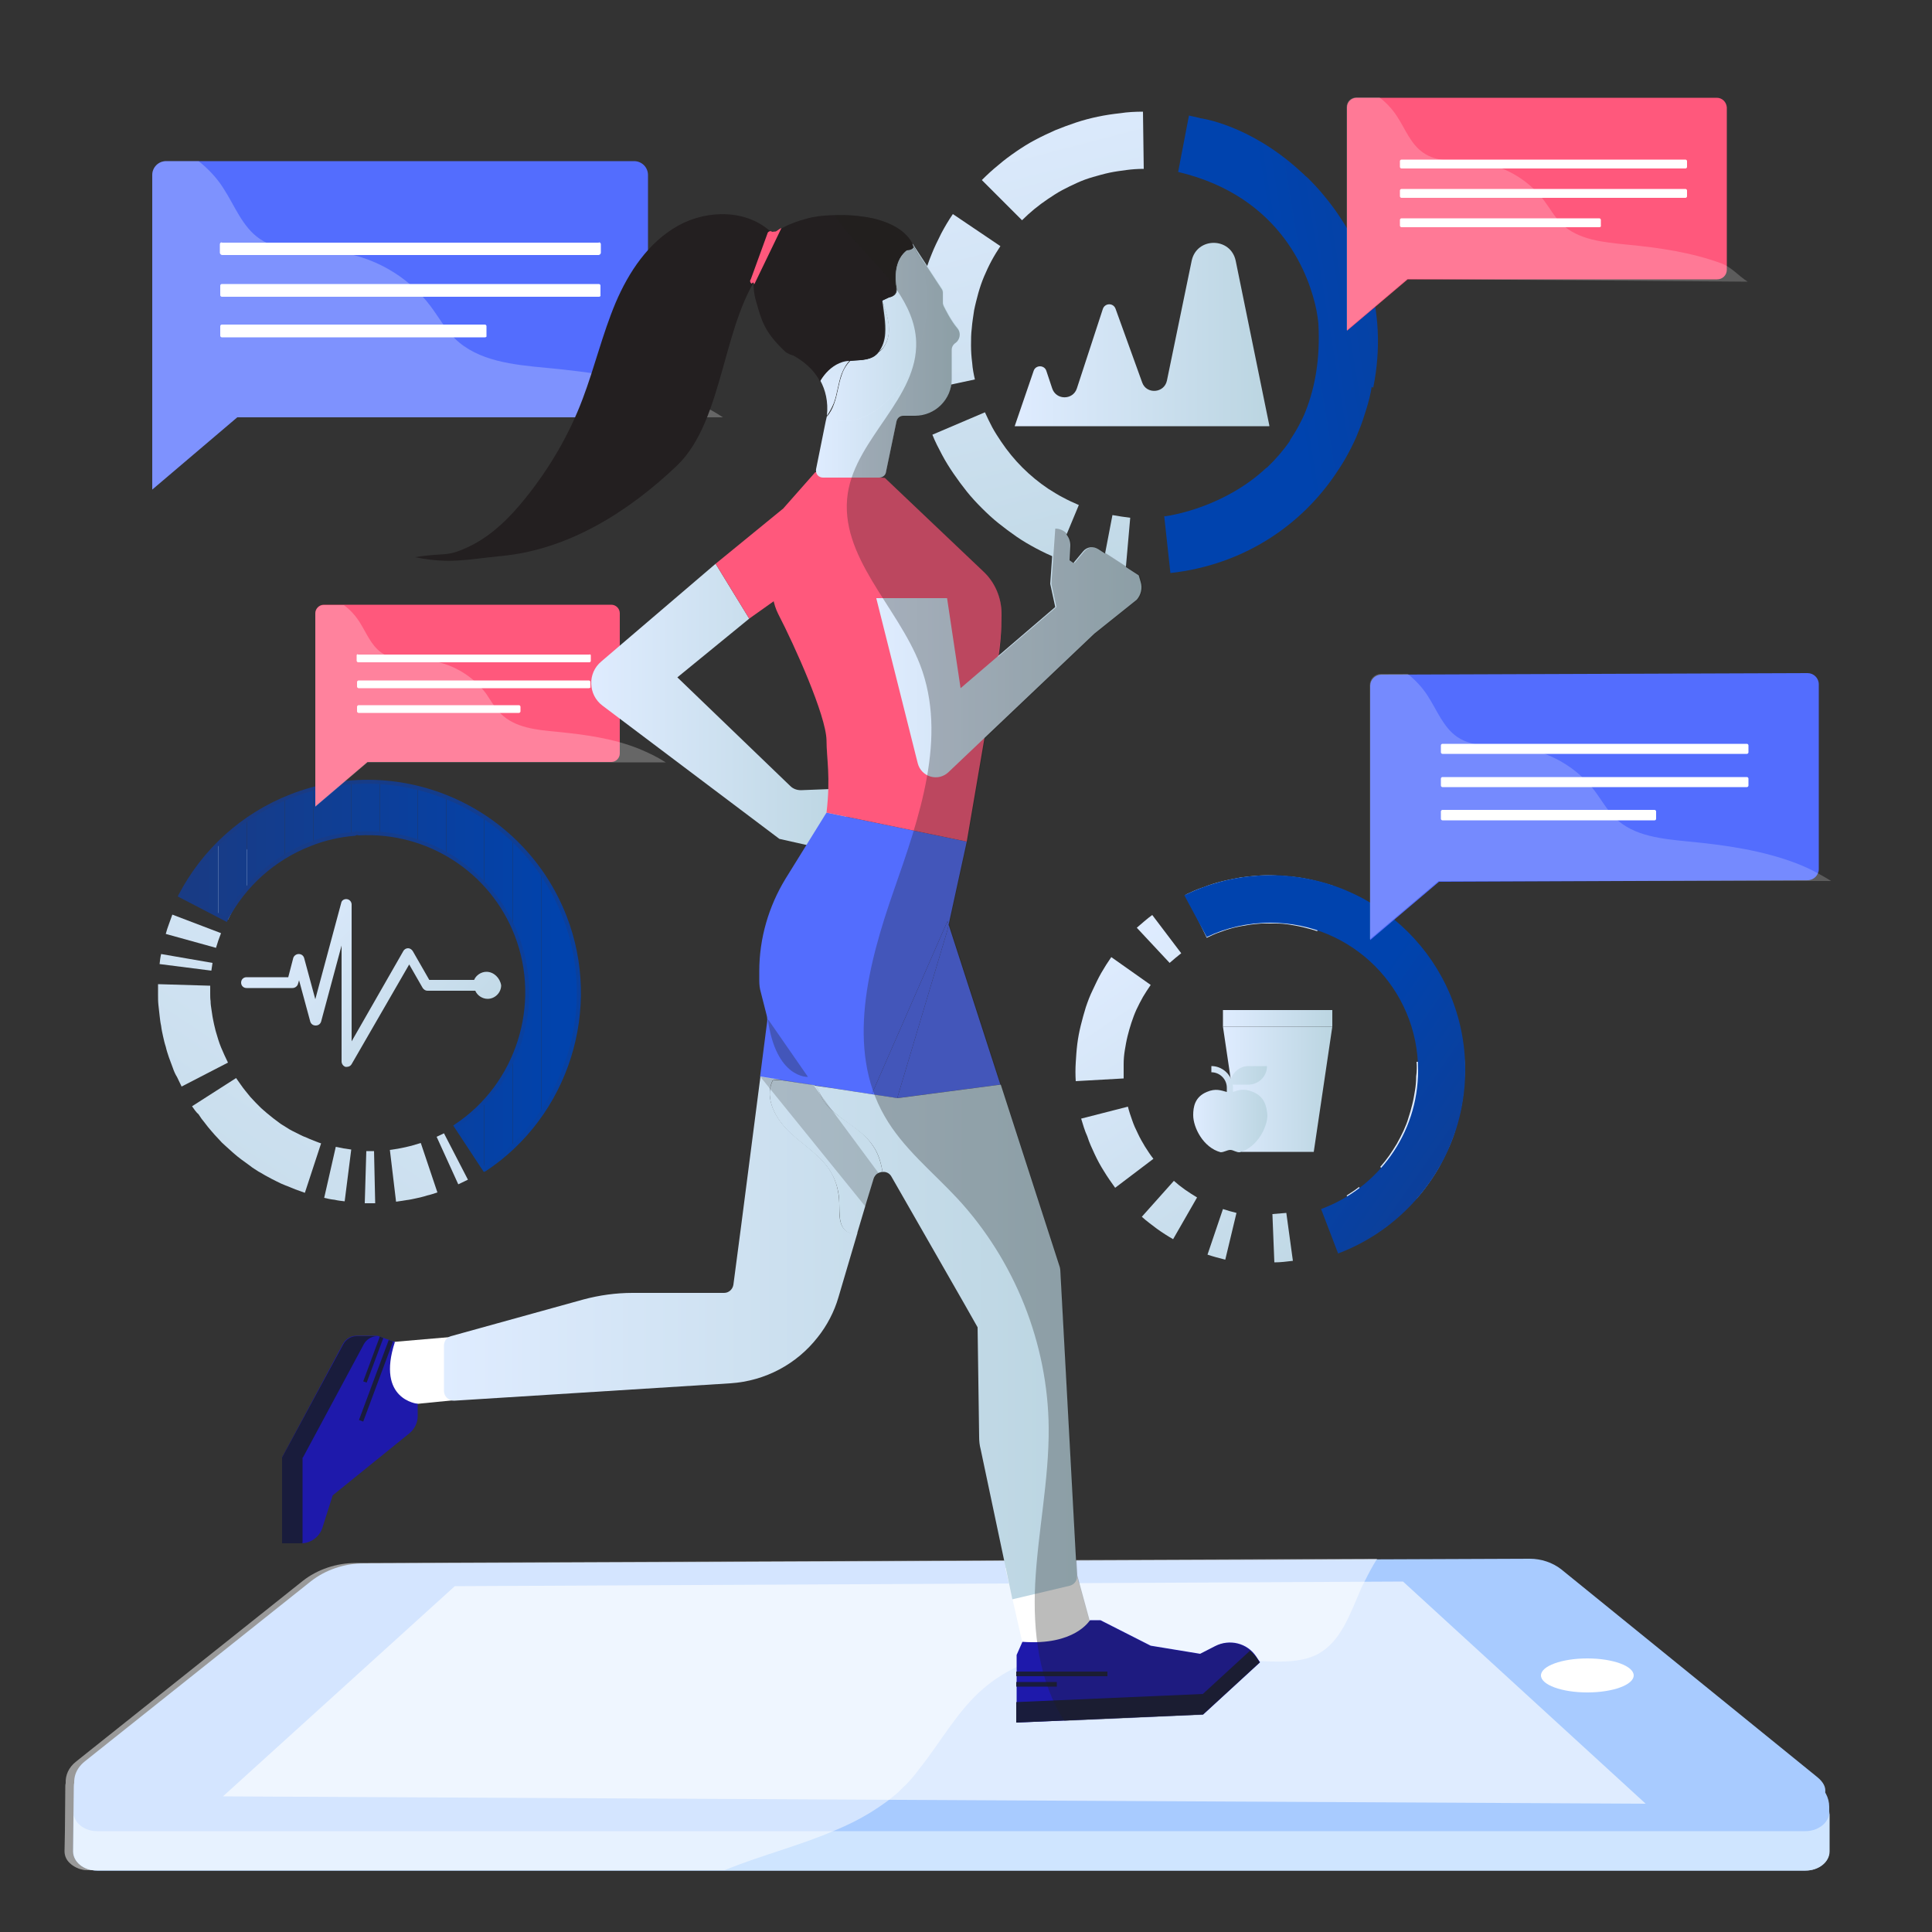 <?xml version="1.0" encoding="UTF-8"?>
<!-- Generator: Adobe Illustrator 22.1.0, SVG Export Plug-In . SVG Version: 6.00 Build 0)  -->
<svg xmlns="http://www.w3.org/2000/svg" xmlns:xlink="http://www.w3.org/1999/xlink" x="0px" y="0px" viewBox="0 0 500 500" style="enable-background:new 0 0 500 500;" xml:space="preserve">
<rect x="0" y="0" width="500" height="500" fill="#333333" stroke="none"/>
<style type="text/css">
	.st0{fill:url(#SVGID_1_);}
	.st1{fill:url(#SVGID_2_);}
	.st2{fill:url(#SVGID_3_);}
	.st3{fill:url(#SVGID_4_);}
	.st4{fill:url(#SVGID_5_);}
	.st5{fill:url(#SVGID_6_);}
	.st6{fill:url(#SVGID_7_);}
	.st7{fill:url(#SVGID_8_);}
	.st8{fill:url(#SVGID_9_);}
	.st9{fill:url(#SVGID_10_);}
	.st10{clip-path:url(#SVGID_12_);fill:#193B84;}
	.st11{clip-path:url(#SVGID_12_);fill:#183B85;}
	.st12{clip-path:url(#SVGID_12_);fill:#183B86;}
	.st13{clip-path:url(#SVGID_12_);fill:#173C87;}
	.st14{clip-path:url(#SVGID_12_);fill:#173C88;}
	.st15{clip-path:url(#SVGID_12_);fill:#163C89;}
	.st16{clip-path:url(#SVGID_12_);fill:#153C8A;}
	.st17{clip-path:url(#SVGID_12_);fill:#153C8B;}
	.st18{clip-path:url(#SVGID_12_);fill:#143D8C;}
	.st19{clip-path:url(#SVGID_12_);fill:#143D8D;}
	.st20{clip-path:url(#SVGID_12_);fill:#133D8E;}
	.st21{clip-path:url(#SVGID_12_);fill:#123D8F;}
	.st22{clip-path:url(#SVGID_12_);fill:#123D90;}
	.st23{clip-path:url(#SVGID_12_);fill:#113E91;}
	.st24{clip-path:url(#SVGID_12_);fill:#103E92;}
	.st25{clip-path:url(#SVGID_12_);fill:#103E93;}
	.st26{clip-path:url(#SVGID_12_);fill:#0F3E94;}
	.st27{clip-path:url(#SVGID_12_);fill:#0F3E95;}
	.st28{clip-path:url(#SVGID_12_);fill:#0E3F96;}
	.st29{clip-path:url(#SVGID_12_);fill:#0D3F97;}
	.st30{clip-path:url(#SVGID_12_);fill:#0D3F98;}
	.st31{clip-path:url(#SVGID_12_);fill:#0C3F9A;}
	.st32{clip-path:url(#SVGID_12_);fill:#0C3F9B;}
	.st33{clip-path:url(#SVGID_12_);fill:#0B3F9C;}
	.st34{clip-path:url(#SVGID_12_);fill:#0A409D;}
	.st35{clip-path:url(#SVGID_12_);fill:#0A409E;}
	.st36{clip-path:url(#SVGID_12_);fill:#09409F;}
	.st37{clip-path:url(#SVGID_12_);fill:#0940A0;}
	.st38{clip-path:url(#SVGID_12_);fill:#0840A1;}
	.st39{clip-path:url(#SVGID_12_);fill:#0741A2;}
	.st40{clip-path:url(#SVGID_12_);fill:#0741A3;}
	.st41{clip-path:url(#SVGID_12_);fill:#0641A4;}
	.st42{clip-path:url(#SVGID_12_);fill:#0541A5;}
	.st43{clip-path:url(#SVGID_12_);fill:#0541A6;}
	.st44{clip-path:url(#SVGID_12_);fill:#0442A7;}
	.st45{clip-path:url(#SVGID_12_);fill:#0442A8;}
	.st46{clip-path:url(#SVGID_12_);fill:#0342A9;}
	.st47{clip-path:url(#SVGID_12_);fill:#0242AA;}
	.st48{clip-path:url(#SVGID_12_);fill:#0242AB;}
	.st49{clip-path:url(#SVGID_12_);fill:#0143AC;}
	.st50{clip-path:url(#SVGID_12_);fill:#0143AD;}
	.st51{clip-path:url(#SVGID_12_);fill:#0043AE;}
	.st52{fill:url(#SVGID_13_);}
	.st53{fill:#FF587C;}
	.st54{fill:#FFFFFF;}
	.st55{opacity:0.25;fill:#FFFFFF;}
	.st56{fill:#A8CBFF;}
	.st57{fill:#536DFE;}
	.st58{fill:url(#SVGID_14_);}
	.st59{fill:url(#SVGID_15_);}
	.st60{fill:url(#SVGID_16_);}
	.st61{fill:url(#SVGID_17_);}
	.st62{fill:url(#SVGID_18_);}
	.st63{fill:url(#SVGID_19_);}
	.st64{opacity:0.2;fill:#FFFFFF;}
	.st65{fill:#DFECFF;}
	.st66{fill:url(#SVGID_20_);}
	.st67{fill:url(#SVGID_21_);}
	.st68{fill:url(#SVGID_22_);}
	.st69{fill:url(#SVGID_23_);}
	.st70{fill:url(#SVGID_24_);}
	.st71{fill:url(#SVGID_25_);}
	.st72{fill:url(#SVGID_26_);}
	.st73{fill:url(#SVGID_27_);}
	.st74{fill:url(#SVGID_28_);}
	.st75{fill:#CFE5FF;}
	.st76{opacity:0.5;fill:#FFFFFF;}
	.st77{fill:#EDEDED;}
	.st78{fill:#1E19AB;}
	.st79{fill:#D3D3D3;}
	.st80{fill:url(#SVGID_29_);}
	.st81{fill:#F4F4F4;}
	.st82{fill:#7CAAE0;}
	.st83{opacity:0.3;fill:#88B0E2;}
	.st84{opacity:0.4;}
	.st85{opacity:0.15;}
	.st86{fill:url(#SVGID_30_);}
	.st87{opacity:8.000000e-02;fill:#0029A3;}
	.st88{fill:#F7F7F7;}
	.st89{fill:#FAF8F9;}
	.st90{fill:#587CFF;}
	.st91{opacity:0.3;fill:#0029A3;}
	.st92{fill:url(#SVGID_31_);}
	.st93{fill:url(#SVGID_32_);}
	.st94{fill:#1C2541;}
	.st95{opacity:0.3;}
	.st96{fill:#2B2046;}
	.st97{fill:none;}
	.st98{fill:url(#SVGID_33_);}
	.st99{fill:#525D7A;}
	.st100{fill:url(#SVGID_34_);}
	.st101{fill:#21201C;}
	.st102{opacity:0.15;fill:#525D7A;}
	.st103{fill:url(#SVGID_35_);}
	.st104{opacity:0.3;fill:#525D7A;}
	.st105{fill:url(#SVGID_36_);}
	.st106{fill:#3B495E;}
	.st107{fill:url(#SVGID_37_);}
	.st108{fill:#8DBBFF;}
	.st109{fill:url(#SVGID_38_);}
	.st110{fill:#0B132B;}
	.st111{fill:url(#SVGID_39_);}
	.st112{fill:#694F3B;}
	.st113{fill:url(#SVGID_40_);}
	.st114{fill:url(#SVGID_41_);}
	.st115{fill:url(#SVGID_42_);}
	.st116{fill:#3662DD;}
	.st117{fill:url(#SVGID_43_);}
	.st118{fill:url(#SVGID_44_);}
	.st119{fill:url(#SVGID_45_);}
	.st120{fill:url(#SVGID_46_);}
	.st121{fill:url(#SVGID_47_);}
	.st122{fill:url(#SVGID_48_);}
	.st123{fill:url(#SVGID_49_);}
	.st124{fill:url(#SVGID_50_);}
	.st125{fill:url(#SVGID_51_);}
	.st126{fill:url(#SVGID_52_);}
	.st127{fill:url(#SVGID_53_);}
	.st128{fill:url(#SVGID_54_);}
	.st129{fill:#397AF2;}
	.st130{fill:#33A1C9;}
	.st131{fill:url(#SVGID_55_);}
	.st132{fill:url(#SVGID_56_);}
	.st133{fill:url(#SVGID_57_);}
	.st134{fill:url(#SVGID_58_);}
	.st135{fill:url(#SVGID_59_);}
	.st136{fill:url(#SVGID_60_);}
	.st137{fill:none;stroke:url(#SVGID_61_);stroke-width:3;stroke-linecap:round;stroke-linejoin:round;stroke-miterlimit:10;}
	.st138{fill:none;stroke:url(#SVGID_62_);stroke-width:3;stroke-linecap:round;stroke-linejoin:round;stroke-miterlimit:10;}
	.st139{fill:none;stroke:url(#SVGID_63_);stroke-width:3;stroke-linecap:round;stroke-linejoin:round;stroke-miterlimit:10;}
	.st140{fill:none;stroke:url(#SVGID_64_);stroke-width:3;stroke-linecap:round;stroke-linejoin:round;stroke-miterlimit:10;}
	.st141{fill:none;stroke:url(#SVGID_65_);stroke-width:3;stroke-linecap:round;stroke-linejoin:round;stroke-miterlimit:10;}
	.st142{fill:none;stroke:url(#SVGID_66_);stroke-width:3;stroke-linecap:round;stroke-linejoin:round;stroke-miterlimit:10;}
	.st143{fill:none;stroke:url(#SVGID_67_);stroke-width:3;stroke-linecap:round;stroke-linejoin:round;stroke-miterlimit:10;}
	.st144{fill:url(#SVGID_68_);}
	.st145{fill:url(#SVGID_69_);}
	.st146{fill:url(#SVGID_70_);}
	.st147{fill:url(#SVGID_71_);}
	.st148{fill:url(#SVGID_72_);}
	.st149{fill:url(#SVGID_73_);}
	.st150{fill:url(#SVGID_74_);}
	.st151{fill:none;stroke:url(#SVGID_75_);stroke-width:3;stroke-linecap:round;stroke-linejoin:round;stroke-miterlimit:10;}
	.st152{fill:none;stroke:url(#SVGID_76_);stroke-width:3;stroke-linecap:round;stroke-linejoin:round;stroke-miterlimit:10;}
	.st153{fill:none;stroke:url(#SVGID_77_);stroke-width:3;stroke-linecap:round;stroke-linejoin:round;stroke-miterlimit:10;}
	.st154{fill:none;stroke:url(#SVGID_78_);stroke-width:3;stroke-linecap:round;stroke-linejoin:round;stroke-miterlimit:10;}
	.st155{fill:#191C3C;}
	.st156{fill:url(#SVGID_79_);}
	.st157{fill:#F5F7F9;}
	.st158{fill:url(#SVGID_80_);}
	.st159{fill:url(#SVGID_81_);}
	.st160{fill:url(#SVGID_82_);}
	.st161{fill:#E03C00;}
	.st162{fill:#5BC0BE;}
	.st163{fill:url(#SVGID_83_);}
	.st164{fill:#EAEAEA;}
	.st165{fill:url(#SVGID_84_);}
	.st166{fill:url(#SVGID_85_);}
	.st167{fill:url(#SVGID_86_);}
	.st168{fill:url(#SVGID_87_);}
	.st169{fill:#3A506B;}
	.st170{opacity:0.3;fill:#191C3C;}
	.st171{fill:url(#SVGID_88_);}
	.st172{opacity:0.3;fill:#A8CBFF;}
	.st173{opacity:8.000000e-02;fill:#A8CBFF;}
	.st174{fill:url(#SVGID_89_);}
	.st175{fill:url(#SVGID_90_);}
	.st176{fill:#F1F2F2;}
	.st177{fill:#FFFFFE;}
	.st178{opacity:0.44;fill:#413068;}
	.st179{fill:#FFDB58;}
	.st180{fill:url(#SVGID_91_);}
	.st181{fill:url(#SVGID_92_);}
	.st182{fill:url(#SVGID_93_);}
	.st183{fill:url(#SVGID_94_);}
	.st184{fill:url(#SVGID_95_);}
	.st185{fill:url(#SVGID_96_);}
	.st186{fill:url(#SVGID_97_);}
	.st187{fill:url(#SVGID_98_);}
	.st188{fill:url(#SVGID_99_);}
	.st189{opacity:0.27;}
	.st190{fill:#BFBFBF;}
	.st191{fill:url(#SVGID_100_);}
	.st192{fill:url(#SVGID_101_);}
	.st193{fill:url(#SVGID_102_);}
	.st194{fill:#9BC6F9;}
	.st195{fill:url(#SVGID_103_);}
	.st196{fill:#D8D7D6;}
	.st197{fill:#BEBCBA;}
	.st198{fill:url(#SVGID_104_);}
	.st199{fill:url(#SVGID_105_);}
	.st200{fill:url(#SVGID_106_);}
	.st201{fill:url(#SVGID_107_);}
	.st202{fill:url(#SVGID_108_);}
	.st203{fill:url(#SVGID_109_);}
	.st204{fill:url(#SVGID_110_);}
	.st205{fill:url(#SVGID_111_);}
	.st206{fill:url(#SVGID_112_);}
	.st207{fill:url(#SVGID_113_);}
	.st208{fill:url(#SVGID_114_);}
	.st209{fill:url(#SVGID_115_);}
	.st210{fill:url(#SVGID_116_);}
	.st211{fill:url(#SVGID_117_);}
	.st212{fill:url(#SVGID_118_);}
	.st213{fill:url(#SVGID_119_);}
	.st214{fill:url(#SVGID_120_);}
	.st215{fill:#E8E8E8;}
	.st216{fill:url(#SVGID_121_);}
	.st217{fill:url(#SVGID_122_);}
	.st218{fill:url(#SVGID_123_);}
	.st219{fill:url(#SVGID_124_);}
	.st220{fill:url(#SVGID_125_);}
	.st221{fill:url(#SVGID_126_);}
	.st222{fill:url(#SVGID_127_);}
	.st223{fill:url(#SVGID_128_);}
	.st224{fill:url(#SVGID_129_);}
	.st225{fill:url(#SVGID_130_);}
	.st226{fill:url(#SVGID_131_);}
	.st227{fill:#BFE9FF;}
	.st228{fill:#0046C2;}
	.st229{fill:#98999C;}
	.st230{fill:url(#SVGID_132_);}
	.st231{fill:#EDEFFB;}
	.st232{fill:#E4E5EE;}
	.st233{fill:#0029A3;}
	.st234{opacity:0.5;}
	.st235{fill:#B2D7EF;}
	.st236{fill:#001B2D;}
	.st237{fill:#0081E3;}
	.st238{opacity:0.5;fill:#A0A7D6;}
	.st239{fill:url(#SVGID_133_);}
	.st240{fill:#0055CF;}
	.st241{fill:url(#SVGID_134_);}
	.st242{opacity:0.7;fill:#0055CF;}
	.st243{fill:url(#SVGID_135_);}
	.st244{fill:#A3502F;}
	.st245{fill:url(#SVGID_136_);}
	.st246{fill:url(#SVGID_137_);}
	.st247{fill:url(#SVGID_138_);}
	.st248{fill:#FF7B38;}
	.st249{fill:url(#SVGID_139_);}
	.st250{fill:url(#SVGID_140_);}
	.st251{fill:url(#SVGID_141_);}
	.st252{fill:url(#SVGID_142_);}
	.st253{fill:url(#SVGID_143_);}
	.st254{fill:url(#SVGID_144_);}
	.st255{fill:url(#SVGID_145_);}
	.st256{fill:url(#SVGID_146_);}
	.st257{fill:url(#SVGID_147_);}
	.st258{fill:url(#SVGID_148_);}
	.st259{fill:url(#SVGID_149_);}
	.st260{fill:url(#SVGID_150_);}
	.st261{fill:url(#SVGID_151_);}
	.st262{fill:url(#SVGID_152_);}
	.st263{fill:url(#SVGID_153_);}
	.st264{fill:url(#SVGID_154_);}
	.st265{fill:url(#SVGID_155_);}
	.st266{fill:url(#SVGID_156_);}
	.st267{fill:url(#SVGID_157_);}
	.st268{fill:url(#SVGID_158_);}
	.st269{fill:url(#SVGID_159_);}
	.st270{fill:url(#SVGID_160_);}
	.st271{fill:#0043AE;}
	.st272{opacity:0.5;fill:#0043AE;}
	.st273{fill:url(#SVGID_161_);}
	.st274{fill:url(#SVGID_162_);}
	.st275{fill:#CCCCCC;}
	.st276{fill:url(#SVGID_163_);}
	.st277{fill:url(#SVGID_164_);}
	.st278{fill:url(#SVGID_165_);}
	.st279{fill:#E6E6E6;}
	.st280{fill:#4D5068;}
	.st281{fill:url(#SVGID_166_);}
	.st282{fill:url(#SVGID_167_);}
	.st283{fill:url(#SVGID_168_);}
	.st284{fill:url(#SVGID_169_);}
	.st285{fill:url(#SVGID_170_);}
	.st286{fill:url(#SVGID_171_);}
	.st287{fill:#75778A;}
	.st288{fill:url(#SVGID_172_);}
	.st289{fill:url(#SVGID_173_);}
	.st290{opacity:0.5;fill:#0029A3;}
	.st291{fill:url(#SVGID_174_);}
	.st292{fill:url(#SVGID_175_);}
	.st293{fill:url(#SVGID_176_);}
	.st294{fill:url(#SVGID_177_);}
	.st295{fill:url(#SVGID_178_);}
	.st296{fill:url(#SVGID_179_);}
	.st297{fill:#FFDB57;}
	.st298{fill:#6FFFE9;}
	.st299{opacity:0.8;}
	.st300{fill:url(#SVGID_180_);}
	.st301{fill:url(#SVGID_181_);}
	.st302{fill:url(#SVGID_182_);}
	.st303{fill:url(#SVGID_183_);}
	.st304{fill:url(#SVGID_184_);}
	.st305{fill:url(#SVGID_185_);}
	.st306{fill:#A0A7D6;}
	.st307{fill:url(#SVGID_186_);}
	.st308{fill:url(#SVGID_187_);}
	.st309{fill:url(#SVGID_188_);}
	.st310{fill:url(#SVGID_189_);}
	.st311{fill:url(#SVGID_190_);}
	.st312{fill:url(#SVGID_191_);}
	.st313{fill:url(#SVGID_192_);}
	.st314{fill:url(#SVGID_193_);}
	.st315{fill:url(#SVGID_194_);}
	.st316{fill:url(#SVGID_195_);}
	.st317{fill:url(#SVGID_196_);}
	.st318{fill:#481711;}
	.st319{fill:url(#SVGID_197_);}
	.st320{fill:url(#SVGID_198_);}
	.st321{fill:url(#SVGID_199_);}
	.st322{fill:url(#SVGID_200_);}
	.st323{fill:#003CAA;}
	.st324{fill:url(#SVGID_201_);}
	.st325{fill:url(#SVGID_202_);}
	.st326{fill:url(#SVGID_203_);}
	.st327{fill:url(#SVGID_204_);}
	.st328{fill:url(#SVGID_205_);}
	.st329{fill:url(#SVGID_206_);}
	.st330{fill:url(#SVGID_207_);}
	.st331{fill:url(#SVGID_208_);}
	.st332{fill:url(#SVGID_209_);}
	.st333{fill:url(#SVGID_210_);}
	.st334{fill:url(#SVGID_211_);}
	.st335{fill:url(#SVGID_212_);}
	.st336{fill:url(#SVGID_213_);}
	.st337{fill:url(#SVGID_214_);}
	.st338{fill:url(#SVGID_215_);}
	.st339{fill:url(#SVGID_216_);}
	.st340{fill:url(#SVGID_217_);}
	.st341{fill:url(#SVGID_218_);}
	.st342{fill:url(#SVGID_219_);}
	.st343{fill:#131897;}
	.st344{fill:#00A0B8;}
	.st345{fill:none;stroke:#FFFFFF;stroke-linecap:round;stroke-linejoin:round;stroke-miterlimit:10;}
	.st346{fill:#965F43;}
	.st347{fill:url(#SVGID_220_);}
	.st348{fill:url(#SVGID_221_);}
	.st349{fill:url(#SVGID_222_);}
	.st350{fill:url(#SVGID_223_);}
	.st351{opacity:0.5;fill:#21201C;}
	.st352{enable-background:new    ;}
	.st353{fill:#5BACFF;}
	.st354{fill:url(#SVGID_224_);}
	.st355{fill:#BBD8F9;}
	.st356{fill:#72B8FF;}
	.st357{fill:url(#SVGID_225_);}
	.st358{fill:url(#SVGID_226_);}
	.st359{fill:#493556;}
	.st360{fill:#E7F0F5;}
	.st361{fill:none;stroke:#1E19AB;stroke-miterlimit:10;stroke-dasharray:2,5;}
	.st362{fill:url(#SVGID_227_);}
	.st363{fill:#231F20;}
	.st364{fill:#061D33;}
	.st365{fill:#082541;}
	.st366{fill:url(#SVGID_228_);}
	.st367{fill:#1D151B;}
	.st368{opacity:0.5;fill:url(#SVGID_229_);}
	.st369{display:none;opacity:0.5;fill:url(#SVGID_230_);}
	.st370{fill:#0D0D91;}
	.st371{fill:#161699;}
	.st372{fill:url(#SVGID_231_);}
	.st373{opacity:0.15;fill:#FFFFFF;}
	.st374{fill:url(#SVGID_232_);}
	.st375{fill:url(#SVGID_233_);}
	.st376{fill:#161711;}
	.st377{fill:url(#SVGID_234_);}
	.st378{fill:url(#SVGID_235_);}
	.st379{fill:url(#SVGID_236_);}
	.st380{fill:url(#SVGID_237_);}
	.st381{fill:#B0BFDE;}
	.st382{fill:#CDD5D7;}
	.st383{fill:#879BA6;}
	.st384{fill:#4E99FF;}
	.st385{fill:url(#SVGID_238_);}
	.st386{fill:#F6F6F6;}
	.st387{opacity:5.000000e-02;fill:#FFFFFF;}
	.st388{fill:url(#SVGID_241_);}
	.st389{fill:url(#SVGID_242_);}
	.st390{fill:#282723;}
	.st391{fill:url(#SVGID_243_);}
	.st392{fill:url(#SVGID_244_);}
	.st393{fill:url(#SVGID_245_);}
	.st394{fill:url(#SVGID_246_);}
	.st395{fill:url(#SVGID_247_);}
	.st396{fill:url(#SVGID_248_);}
	.st397{fill:url(#SVGID_249_);}
	.st398{fill:url(#SVGID_250_);}
	.st399{fill:url(#SVGID_251_);}
	.st400{fill:url(#SVGID_252_);}
	.st401{opacity:0.15;fill:#21201C;}
	.st402{clip-path:url(#SVGID_254_);}
	.st403{fill:url(#SVGID_255_);}
	.st404{fill:url(#SVGID_256_);}
	.st405{fill:url(#SVGID_257_);}
	.st406{fill:#CAD9EA;}
	.st407{fill:url(#SVGID_258_);}
	.st408{fill:url(#SVGID_259_);}
	.st409{opacity:0.1;}
	.st410{fill:#00337C;}
	.st411{opacity:0.3;fill:#21201C;}
	.st412{fill:url(#SVGID_260_);}
	.st413{fill:url(#SVGID_261_);}
	.st414{fill:url(#SVGID_262_);}
	.st415{fill:url(#SVGID_263_);}
	.st416{fill:url(#SVGID_264_);}
	.st417{fill:url(#SVGID_265_);}
	.st418{fill:url(#SVGID_266_);}
	.st419{opacity:0.1;fill:#21201C;}
	.st420{fill:#B58A7E;}
	.st421{fill:url(#SVGID_267_);}
	.st422{fill:url(#SVGID_268_);}
	.st423{fill:#B8D0E6;}
	.st424{fill:#E25E5D;}
	.st425{fill:#E4BDB1;}
	.st426{fill:#927276;}
	.st427{fill:url(#SVGID_269_);}
	.st428{fill:url(#SVGID_270_);}
	.st429{fill:#507396;}
	.st430{fill:url(#SVGID_271_);}
	.st431{fill:#C3E7F2;}
	.st432{fill:#F3E0D7;}
	.st433{fill:#E1B5A8;}
	.st434{fill:#F27F7F;}
	.st435{fill:#DF728C;}
	.st436{fill:#F7B5B7;}
	.st437{fill:url(#SVGID_272_);}
	.st438{fill:url(#SVGID_273_);}
	.st439{fill:url(#SVGID_274_);}
	.st440{fill-rule:evenodd;clip-rule:evenodd;fill:#536DFE;}
	.st441{fill-rule:evenodd;clip-rule:evenodd;fill:#A8CBFF;}
	.st442{fill:url(#SVGID_275_);}
	.st443{opacity:0.2;}
	.st444{fill-rule:evenodd;clip-rule:evenodd;fill:url(#SVGID_276_);}
	.st445{fill-rule:evenodd;clip-rule:evenodd;fill:url(#SVGID_277_);}
	.st446{fill-rule:evenodd;clip-rule:evenodd;fill:#21201C;}
	.st447{fill-rule:evenodd;clip-rule:evenodd;fill:#FDCF9D;}
	.st448{fill-rule:evenodd;clip-rule:evenodd;fill:#AABD91;}
	.st449{fill-rule:evenodd;clip-rule:evenodd;fill:#AF835E;}
	.st450{fill-rule:evenodd;clip-rule:evenodd;fill:#522D28;}
	.st451{fill-rule:evenodd;clip-rule:evenodd;fill:#231F20;}
	.st452{fill-rule:evenodd;clip-rule:evenodd;fill:#EC8A7F;}
	.st453{fill-rule:evenodd;clip-rule:evenodd;fill:#F5988D;}
	.st454{fill-rule:evenodd;clip-rule:evenodd;fill:#404041;}
	.st455{fill:url(#SVGID_278_);}
	.st456{fill:#FEC55E;}
	.st457{fill:url(#SVGID_279_);}
	.st458{fill:url(#SVGID_280_);}
	.st459{fill:url(#SVGID_281_);}
	.st460{opacity:0.25;}
	.st461{opacity:0.18;}
	.st462{fill:url(#SVGID_282_);}
	.st463{fill:#83B6F4;}
	.st464{opacity:0.8;fill:url(#SVGID_283_);}
	.st465{opacity:0.8;fill:url(#SVGID_284_);}
	.st466{opacity:0.8;fill:url(#SVGID_285_);}
	.st467{opacity:0.8;fill:url(#SVGID_286_);}
	.st468{opacity:0.8;fill:url(#SVGID_287_);}
	.st469{opacity:0.8;fill:url(#SVGID_288_);}
	.st470{opacity:0.8;fill:url(#SVGID_289_);}
	.st471{opacity:0.8;fill:url(#SVGID_290_);}
	.st472{opacity:0.8;fill:url(#SVGID_291_);}
	.st473{opacity:0.8;fill:url(#SVGID_292_);}
	.st474{opacity:0.8;fill:url(#SVGID_293_);}
	.st475{opacity:0.8;fill:url(#SVGID_294_);}
	.st476{opacity:0.8;fill:url(#SVGID_295_);}
	.st477{opacity:0.8;fill:url(#SVGID_296_);}
	.st478{opacity:0.8;fill:url(#SVGID_297_);}
	.st479{opacity:0.8;fill:url(#SVGID_298_);}
	.st480{opacity:0.8;fill:url(#SVGID_299_);}
	.st481{opacity:0.8;fill:url(#SVGID_300_);}
	.st482{opacity:0.8;fill:url(#SVGID_301_);}
	.st483{opacity:0.8;fill:url(#SVGID_302_);}
	.st484{opacity:0.8;fill:url(#SVGID_303_);}
	.st485{opacity:0.8;fill:url(#SVGID_304_);}
	.st486{opacity:0.8;fill:url(#SVGID_305_);}
	.st487{opacity:0.8;fill:url(#SVGID_306_);}
	.st488{opacity:0.8;fill:url(#SVGID_307_);}
	.st489{opacity:0.8;fill:url(#SVGID_308_);}
	.st490{opacity:0.8;fill:url(#SVGID_309_);}
	.st491{opacity:0.8;fill:url(#SVGID_310_);}
	.st492{opacity:0.8;fill:url(#SVGID_311_);}
	.st493{opacity:0.8;fill:url(#SVGID_312_);}
	.st494{opacity:0.8;fill:url(#SVGID_313_);}
	.st495{opacity:0.8;fill:url(#SVGID_314_);}
	.st496{opacity:0.8;fill:url(#SVGID_315_);}
	.st497{opacity:0.8;fill:url(#SVGID_316_);}
	.st498{opacity:0.8;fill:url(#SVGID_317_);}
	.st499{opacity:0.8;fill:url(#SVGID_318_);}
	.st500{opacity:0.8;fill:url(#SVGID_319_);}
	.st501{opacity:0.8;fill:url(#SVGID_320_);}
	.st502{opacity:0.8;fill:url(#SVGID_321_);}
	.st503{opacity:0.8;fill:url(#SVGID_322_);}
	.st504{opacity:0.8;fill:url(#SVGID_323_);}
	.st505{opacity:0.8;fill:url(#SVGID_324_);}
	.st506{opacity:0.8;fill:url(#SVGID_325_);}
	.st507{opacity:0.8;fill:url(#SVGID_326_);}
	.st508{opacity:0.8;fill:url(#SVGID_327_);}
	.st509{opacity:0.8;fill:url(#SVGID_328_);}
	.st510{opacity:0.8;fill:url(#SVGID_329_);}
	.st511{opacity:0.8;fill:url(#SVGID_330_);}
	.st512{opacity:0.8;fill:url(#SVGID_331_);}
	.st513{opacity:0.8;fill:url(#SVGID_332_);}
	.st514{opacity:0.8;fill:url(#SVGID_333_);}
	.st515{opacity:0.8;fill:url(#SVGID_334_);}
	.st516{opacity:0.8;fill:url(#SVGID_335_);}
	.st517{opacity:0.8;fill:url(#SVGID_336_);}
	.st518{opacity:0.8;fill:url(#SVGID_337_);}
	.st519{opacity:0.8;fill:url(#SVGID_338_);}
	.st520{opacity:0.8;fill:url(#SVGID_339_);}
	.st521{opacity:0.8;fill:url(#SVGID_340_);}
	.st522{opacity:0.8;fill:url(#SVGID_341_);}
	.st523{opacity:0.8;fill:url(#SVGID_342_);}
	.st524{opacity:0.8;fill:url(#SVGID_343_);}
	.st525{opacity:0.8;fill:url(#SVGID_344_);}
	.st526{opacity:0.8;fill:url(#SVGID_345_);}
	.st527{opacity:0.8;fill:url(#SVGID_346_);}
	.st528{opacity:0.8;fill:url(#SVGID_347_);}
	.st529{opacity:0.8;fill:url(#SVGID_348_);}
	.st530{opacity:0.8;fill:url(#SVGID_349_);}
	.st531{opacity:0.8;fill:url(#SVGID_350_);}
	.st532{opacity:0.8;fill:url(#SVGID_351_);}
	.st533{fill:url(#SVGID_352_);}
	.st534{opacity:0.8;fill:url(#SVGID_353_);}
	.st535{fill:url(#SVGID_354_);}
	.st536{opacity:0.8;fill:url(#SVGID_355_);}
	.st537{opacity:0.8;fill:url(#SVGID_356_);}
	.st538{fill:url(#SVGID_357_);}
	.st539{opacity:0.8;fill:url(#SVGID_358_);}
	.st540{fill:url(#SVGID_359_);}
	.st541{opacity:0.8;fill:url(#SVGID_360_);}
	.st542{opacity:0.8;fill:url(#SVGID_361_);}
	.st543{fill:url(#SVGID_362_);}
	.st544{opacity:0.8;fill:url(#SVGID_363_);}
	.st545{opacity:0.8;fill:url(#SVGID_364_);}
	.st546{opacity:0.8;fill:url(#SVGID_365_);}
	.st547{fill:url(#SVGID_366_);}
	.st548{fill:url(#SVGID_367_);}
	.st549{opacity:0.8;fill:url(#SVGID_368_);}
	.st550{fill:url(#SVGID_369_);}
	.st551{opacity:0.8;fill:url(#SVGID_370_);}
	.st552{opacity:0.8;fill:url(#SVGID_371_);}
	.st553{fill:url(#SVGID_372_);}
	.st554{opacity:0.8;fill:url(#SVGID_373_);}
	.st555{fill:url(#SVGID_374_);}
	.st556{opacity:0.8;fill:url(#SVGID_375_);}
	.st557{opacity:0.8;fill:url(#SVGID_376_);}
	.st558{fill:url(#SVGID_377_);}
	.st559{opacity:0.8;fill:url(#SVGID_378_);}
	.st560{opacity:0.8;fill:url(#SVGID_379_);}
	.st561{opacity:0.8;fill:url(#SVGID_380_);}
	.st562{fill:url(#SVGID_381_);}
	.st563{fill:url(#SVGID_382_);}
	.st564{opacity:0.8;fill:url(#SVGID_383_);}
	.st565{fill:url(#SVGID_384_);}
	.st566{opacity:0.8;fill:url(#SVGID_385_);}
	.st567{opacity:0.8;fill:url(#SVGID_386_);}
	.st568{fill:url(#SVGID_387_);}
	.st569{opacity:0.8;fill:url(#SVGID_388_);}
	.st570{fill:url(#SVGID_389_);}
	.st571{opacity:0.8;fill:url(#SVGID_390_);}
	.st572{opacity:0.8;fill:url(#SVGID_391_);}
	.st573{fill:url(#SVGID_392_);}
	.st574{opacity:0.8;fill:url(#SVGID_393_);}
	.st575{opacity:0.8;fill:url(#SVGID_394_);}
	.st576{opacity:0.8;fill:url(#SVGID_395_);}
	.st577{fill:url(#SVGID_396_);}
	.st578{fill:url(#SVGID_397_);}
	.st579{opacity:0.8;fill:url(#SVGID_398_);}
	.st580{fill:url(#SVGID_399_);}
	.st581{opacity:0.8;fill:url(#SVGID_400_);}
	.st582{opacity:0.8;fill:url(#SVGID_401_);}
	.st583{fill:url(#SVGID_402_);}
	.st584{opacity:0.8;fill:url(#SVGID_403_);}
	.st585{fill:url(#SVGID_404_);}
	.st586{opacity:0.8;fill:url(#SVGID_405_);}
	.st587{opacity:0.8;fill:url(#SVGID_406_);}
	.st588{fill:url(#SVGID_407_);}
	.st589{opacity:0.8;fill:url(#SVGID_408_);}
	.st590{opacity:0.8;fill:url(#SVGID_409_);}
	.st591{opacity:0.8;fill:url(#SVGID_410_);}
	.st592{fill:url(#SVGID_411_);}
	.st593{fill:url(#SVGID_412_);}
	.st594{fill:url(#SVGID_413_);}
	.st595{opacity:0.8;fill:url(#SVGID_414_);}
	.st596{fill:url(#SVGID_415_);}
	.st597{opacity:0.8;fill:url(#SVGID_416_);}
	.st598{fill:url(#SVGID_417_);}
	.st599{opacity:0.8;fill:url(#SVGID_418_);}
	.st600{opacity:0.8;fill:url(#SVGID_419_);}
	.st601{fill:url(#SVGID_420_);}
	.st602{opacity:0.8;fill:url(#SVGID_421_);}
	.st603{fill:url(#SVGID_422_);}
	.st604{opacity:0.8;fill:url(#SVGID_423_);}
	.st605{opacity:0.8;fill:url(#SVGID_424_);}
	.st606{fill:url(#SVGID_425_);}
	.st607{opacity:0.8;fill:url(#SVGID_426_);}
	.st608{opacity:0.8;fill:url(#SVGID_427_);}
	.st609{opacity:0.8;fill:url(#SVGID_428_);}
	.st610{fill:url(#SVGID_429_);}
	.st611{fill:url(#SVGID_430_);}
	.st612{fill:url(#SVGID_431_);}
	.st613{opacity:0.8;fill:#1E19AB;}
	.st614{fill:#EFF4FF;}
	.st615{fill:url(#SVGID_432_);}
	.st616{fill:url(#SVGID_433_);}
	.st617{fill:url(#SVGID_434_);}
	.st618{fill:url(#SVGID_435_);}
	.st619{fill:url(#SVGID_436_);}
	.st620{fill:#163F59;}
	.st621{fill:#367082;}
	.st622{fill:#3DC7C9;}
	.st623{fill:#33A8B5;}
	.st624{fill:#88BDDA;}
	.st625{fill:#91E2F6;}
	.st626{fill:#001F46;}
	.st627{fill:url(#SVGID_437_);}
	.st628{fill:#AEBDDC;}
	.st629{fill:url(#SVGID_438_);}
	.st630{fill:url(#SVGID_439_);}
	.st631{fill:#CFD9E8;}
	.st632{fill:url(#SVGID_440_);}
	.st633{fill:url(#SVGID_441_);}
	.st634{fill:#194866;}
	.st635{fill:#B4C0C7;}
	.st636{fill:#D6E3EB;}
	.st637{fill:#8599A4;}
	.st638{fill:#D7DFE2;}
	.st639{fill:url(#SVGID_442_);}
	.st640{fill:url(#SVGID_443_);}
	.st641{fill:url(#SVGID_444_);}
	.st642{fill:url(#SVGID_445_);}
	.st643{fill:url(#SVGID_446_);}
	.st644{fill:url(#SVGID_447_);}
	.st645{fill:url(#SVGID_448_);}
	.st646{fill:url(#SVGID_449_);}
	.st647{fill:url(#SVGID_450_);}
	.st648{fill:url(#SVGID_451_);}
	.st649{fill:url(#SVGID_452_);}
	.st650{fill:url(#SVGID_453_);}
	.st651{fill:url(#SVGID_454_);}
	.st652{fill:url(#SVGID_455_);}
	.st653{fill:url(#SVGID_456_);}
	.st654{fill:url(#SVGID_457_);}
	.st655{fill:url(#SVGID_458_);}
	.st656{fill:url(#SVGID_459_);}
	.st657{opacity:0.2;fill:#21201C;}
	.st658{fill:url(#SVGID_460_);}
	.st659{fill:#E9D6B8;}
	.st660{fill:#34AEC7;}
	.st661{fill:#C4D1E1;}
	.st662{fill:#E4EEF3;}
	.st663{fill:#EF507A;}
	.st664{fill:url(#SVGID_461_);}
	.st665{fill:url(#SVGID_462_);}
	.st666{fill:url(#SVGID_463_);}
	.st667{fill:url(#SVGID_464_);}
	.st668{fill:url(#SVGID_465_);}
	.st669{fill:url(#SVGID_466_);}
	.st670{fill:url(#SVGID_467_);}
	.st671{fill:url(#SVGID_468_);}
	.st672{fill:url(#SVGID_469_);}
	.st673{opacity:0.1;fill:#FFFFFF;}
	.st674{fill:url(#SVGID_470_);}
	.st675{fill:url(#SVGID_471_);}
	.st676{fill:#E5E5E5;}
	.st677{fill:#B6C2C9;}
	.st678{fill:url(#SVGID_472_);}
	.st679{fill:url(#SVGID_473_);}
	.st680{fill:#F8CBB3;}
	.st681{fill:#F2F3F3;}
	.st682{fill:url(#SVGID_474_);}
	.st683{opacity:0.3;fill:#633E37;}
	.st684{opacity:0.2;fill:#D7A17D;}
	.st685{fill:#4F1B20;}
	.st686{fill:#F8BA98;}
	.st687{opacity:0.3;fill:#F8BA98;}
	.st688{fill:#085955;}
	.st689{fill:#D3D5D6;}
	.st690{fill:#BEC0C2;}
	.st691{fill:#95979A;}
	.st692{opacity:0.4;fill:#18183A;}
	.st693{fill:#18183A;}
	.st694{fill:#1C1C44;}
	.st695{opacity:0.3;fill:#332459;}
	.st696{fill:url(#SVGID_475_);}
	.st697{fill:url(#SVGID_476_);}
	.st698{opacity:0.5;fill:#D7A17D;}
	.st699{fill:url(#SVGID_477_);}
	.st700{fill:#E3AE9A;}
	.st701{fill:url(#SVGID_478_);}
	.st702{fill:#FDFCFA;}
	.st703{opacity:0.4;fill:#332459;}
	.st704{opacity:0.5;fill:#332459;}
	.st705{opacity:0.6;fill:#332459;}
	.st706{fill:url(#SVGID_479_);}
	.st707{fill:url(#SVGID_480_);}
	.st708{fill:url(#SVGID_481_);}
	.st709{fill:url(#SVGID_482_);}
	.st710{fill:url(#SVGID_483_);}
</style>
<g id="Layer_2">
</g>
<g id="Layer_1">
	<g>
		<linearGradient id="SVGID_1_" gradientUnits="userSpaceOnUse" x1="70.419" y1="228.498" x2="126.919" y2="285.498">
			<stop offset="0" style="stop-color:#DFECFF"></stop>
			<stop offset="1" style="stop-color:#BBD5E1"></stop>
		</linearGradient>
		<path class="st0" d="M125.9,251.5c-1.4,0-2.7,0.9-3.2,2.1h-11.6l-4.3-7.5c-0.3-0.4-0.7-0.7-1.2-0.7h0c-0.5,0-1,0.3-1.2,0.7    L91,269.5v-35.4c0-0.7-0.5-1.3-1.2-1.4c-0.7-0.1-1.4,0.3-1.5,1l-6.7,24.9l-2.9-10.7c-0.2-0.6-0.7-1-1.4-1c-0.6,0-1.2,0.4-1.4,1    l-1.3,5H63.8c-0.8,0-1.4,0.6-1.4,1.4c0,0.8,0.6,1.4,1.4,1.4h11.9c0.6,0,1.2-0.4,1.4-1l0.3-1l2.9,10.7c0.2,0.6,0.7,1,1.4,1    s1.2-0.4,1.4-1l5.3-19.7v30c0,0.6,0.4,1.2,1,1.4c0.1,0,0.2,0,0.4,0c0.5,0,1-0.3,1.2-0.7l14.9-25.8l3.5,6.1    c0.3,0.4,0.7,0.7,1.2,0.7h12.4c0.5,1.2,1.8,2.1,3.2,2.1c1.9,0,3.5-1.6,3.5-3.5C129.4,253.1,127.8,251.5,125.9,251.5z"></path>
		<g>
			<g>
				<g>
					<g>
						
							<linearGradient id="SVGID_2_" gradientUnits="userSpaceOnUse" x1="13.811" y1="221.789" x2="138.027" y2="399.644" gradientTransform="matrix(0.364 0.932 -0.932 0.364 299.799 73.752)">
							<stop offset="0" style="stop-color:#DFECFF"></stop>
							<stop offset="1" style="stop-color:#BBD5E1"></stop>
						</linearGradient>
						<path class="st1" d="M46.7,231.8c0.4-0.8,0.8-1.6,1.2-2.3c0.4-0.8,0.9-1.5,1.3-2.3c0.5-0.7,0.9-1.5,1.5-2.2        c0.5-0.7,1-1.4,1.6-2.1c0.5-0.7,1.1-1.4,1.7-2.1c0.6-0.7,1.2-1.3,1.8-2c0.6-0.7,1.2-1.3,1.9-1.9c0.6-0.6,1.3-1.2,2-1.8l9,10.1        c-0.5,0.4-1,0.9-1.5,1.4c-0.5,0.5-1,1-1.4,1.5c-0.4,0.5-0.9,1-1.3,1.5c-0.4,0.5-0.8,1-1.3,1.6c-0.4,0.5-0.8,1.1-1.2,1.6        c-0.4,0.5-0.7,1.1-1.1,1.7c-0.4,0.6-0.7,1.1-1,1.7c-0.3,0.6-0.6,1.2-0.9,1.8L46.7,231.8z"></path>
					</g>
				</g>
				<g>
					<g>
						
							<linearGradient id="SVGID_3_" gradientUnits="userSpaceOnUse" x1="14.676" y1="221.185" x2="138.893" y2="399.04" gradientTransform="matrix(0.364 0.932 -0.932 0.364 299.799 73.752)">
							<stop offset="0" style="stop-color:#DFECFF"></stop>
							<stop offset="1" style="stop-color:#BBD5E1"></stop>
						</linearGradient>
						<path class="st2" d="M42.9,241.7c0.2-0.8,0.5-1.7,0.8-2.5c0.3-0.8,0.6-1.7,0.9-2.5l12.6,4.8c-0.2,0.6-0.5,1.3-0.7,1.9        c-0.2,0.6-0.4,1.3-0.6,1.9L42.9,241.7z"></path>
					</g>
				</g>
				<g>
					<g>
						
							<linearGradient id="SVGID_4_" gradientUnits="userSpaceOnUse" x1="16.971" y1="219.582" x2="141.187" y2="397.437" gradientTransform="matrix(0.364 0.932 -0.932 0.364 299.799 73.752)">
							<stop offset="0" style="stop-color:#DFECFF"></stop>
							<stop offset="1" style="stop-color:#BBD5E1"></stop>
						</linearGradient>
						<path class="st3" d="M41.3,249.5c0.1-0.9,0.2-1.8,0.4-2.6l13.3,2.3c-0.1,0.7-0.2,1.3-0.3,2L41.3,249.5z"></path>
					</g>
				</g>
				<g>
					<g>
						
							<linearGradient id="SVGID_5_" gradientUnits="userSpaceOnUse" x1="25.463" y1="213.651" x2="149.679" y2="391.506" gradientTransform="matrix(0.364 0.932 -0.932 0.364 299.799 73.752)">
							<stop offset="0" style="stop-color:#DFECFF"></stop>
							<stop offset="1" style="stop-color:#BBD5E1"></stop>
						</linearGradient>
						<path class="st4" d="M44.7,276.3c-0.3-0.9-0.7-1.8-1-2.7c-0.3-0.9-0.6-1.8-0.8-2.7c-0.3-0.9-0.5-1.8-0.7-2.7        c-0.2-0.9-0.4-1.8-0.5-2.7c-0.2-0.9-0.3-1.8-0.4-2.7c-0.1-0.9-0.2-1.8-0.3-2.7c-0.1-0.9-0.1-1.8-0.1-2.7c0-0.9,0-1.8,0-2.7        l13.5,0.4c0,0.7,0,1.3,0,2c0,0.7,0,1.4,0.1,2c0,0.7,0.1,1.4,0.2,2c0.1,0.7,0.2,1.4,0.3,2c0.1,0.7,0.3,1.4,0.4,2        c0.2,0.7,0.3,1.4,0.5,2c0.2,0.7,0.4,1.3,0.6,2c0.4,1.3,1,2.7,1.6,4c0.3,0.6,0.6,1.3,0.9,1.9l-12,6.2c-0.4-0.8-0.8-1.7-1.2-2.5        C45.4,278.1,45,277.2,44.7,276.3z"></path>
					</g>
				</g>
				<g>
					<g>
						
							<linearGradient id="SVGID_6_" gradientUnits="userSpaceOnUse" x1="49.945" y1="196.553" x2="174.161" y2="374.408" gradientTransform="matrix(0.364 0.932 -0.932 0.364 299.799 73.752)">
							<stop offset="0" style="stop-color:#DFECFF"></stop>
							<stop offset="1" style="stop-color:#BBD5E1"></stop>
						</linearGradient>
						<path class="st5" d="M49.7,286.3l11.4-7.3c0.4,0.6,0.8,1.1,1.2,1.7c0.4,0.6,0.8,1.1,1.2,1.6c0.4,0.5,0.9,1.1,1.3,1.6        c0.5,0.5,0.9,1,1.4,1.5c0.5,0.5,1,1,1.4,1.4c0.5,0.4,1,0.9,1.5,1.3c0.5,0.4,1,0.8,1.6,1.3c0.5,0.4,1.1,0.8,1.6,1.2        c0.5,0.4,1.1,0.7,1.7,1.1c0.6,0.4,1.1,0.7,1.7,1c0.6,0.3,1.2,0.6,1.8,0.9c0.6,0.3,1.2,0.6,1.8,0.8c0.6,0.3,1.2,0.5,1.9,0.8        c0.6,0.2,1.2,0.5,1.9,0.7l-4.2,12.8c-0.8-0.3-1.7-0.6-2.5-0.9c-0.8-0.3-1.6-0.7-2.5-1c-0.8-0.3-1.6-0.7-2.4-1.1        c-0.8-0.4-1.6-0.8-2.3-1.2c-0.8-0.4-1.5-0.9-2.3-1.3c-0.7-0.5-1.5-0.9-2.2-1.5c-0.7-0.5-1.4-1-2.2-1.6        c-0.7-0.5-1.4-1.1-2.1-1.7c-0.7-0.6-1.3-1.2-2-1.8c-0.7-0.6-1.3-1.2-1.9-1.9c-0.6-0.6-1.2-1.3-1.8-2c-0.6-0.7-1.2-1.4-1.7-2.1        c-0.6-0.7-1.1-1.4-1.6-2.2C50.7,287.8,50.2,287,49.7,286.3z"></path>
					</g>
				</g>
				<g>
					<g>
						
							<linearGradient id="SVGID_7_" gradientUnits="userSpaceOnUse" x1="69.054" y1="183.207" x2="193.271" y2="361.062" gradientTransform="matrix(0.364 0.932 -0.932 0.364 299.799 73.752)">
							<stop offset="0" style="stop-color:#DFECFF"></stop>
							<stop offset="1" style="stop-color:#BBD5E1"></stop>
						</linearGradient>
						<path class="st6" d="M83.9,310l3-13.2c0.7,0.1,1.3,0.3,2,0.4c0.7,0.1,1.3,0.2,2,0.3l-1.7,13.4c-0.9-0.1-1.8-0.2-2.6-0.4        C85.6,310.4,84.7,310.2,83.9,310z"></path>
					</g>
				</g>
				<g>
					<g>
						
							<linearGradient id="SVGID_8_" gradientUnits="userSpaceOnUse" x1="74.826" y1="179.176" x2="199.042" y2="357.031" gradientTransform="matrix(0.364 0.932 -0.932 0.364 299.799 73.752)">
							<stop offset="0" style="stop-color:#DFECFF"></stop>
							<stop offset="1" style="stop-color:#BBD5E1"></stop>
						</linearGradient>
						<path class="st7" d="M94.4,311.4l0.4-13.5c0.7,0,1.3,0,2,0l0.3,13.5C96.2,311.4,95.3,311.4,94.4,311.4z"></path>
					</g>
				</g>
				<g>
					<g>
						
							<linearGradient id="SVGID_9_" gradientUnits="userSpaceOnUse" x1="81.709" y1="174.369" x2="205.925" y2="352.224" gradientTransform="matrix(0.364 0.932 -0.932 0.364 299.799 73.752)">
							<stop offset="0" style="stop-color:#DFECFF"></stop>
							<stop offset="1" style="stop-color:#BBD5E1"></stop>
						</linearGradient>
						<path class="st8" d="M102.5,311l-1.6-13.4c0.7-0.1,1.4-0.2,2-0.3c0.7-0.1,1.4-0.3,2-0.4c0.7-0.2,1.4-0.3,2-0.5        c0.7-0.2,1.3-0.4,2-0.6l4.3,12.8c-0.9,0.3-1.8,0.6-2.7,0.8c-0.9,0.3-1.8,0.5-2.7,0.7c-0.9,0.2-1.8,0.4-2.7,0.5        C104.3,310.7,103.4,310.9,102.5,311z"></path>
					</g>
				</g>
				<g>
					<g>
						
							<linearGradient id="SVGID_10_" gradientUnits="userSpaceOnUse" x1="86.98" y1="170.687" x2="211.196" y2="348.542" gradientTransform="matrix(0.364 0.932 -0.932 0.364 299.799 73.752)">
							<stop offset="0" style="stop-color:#DFECFF"></stop>
							<stop offset="1" style="stop-color:#BBD5E1"></stop>
						</linearGradient>
						<path class="st9" d="M113,294.2c0.6-0.3,1.3-0.6,1.9-0.9l6.2,12c-0.8,0.4-1.7,0.8-2.5,1.2L113,294.2z"></path>
					</g>
				</g>
			</g>
			<g>
				<g>
					<defs>
						<path id="SVGID_11_" d="M80.1,218.5c3.9-1.5,7.8-2.4,11.8-2.7c0.3-0.1,0.5-0.2,0.5-0.2l0.5,0.1c17.4-1,34.2,9.2,40.8,26.3        c7.2,18.5,0.2,39-15.6,49.5l7.3,11.2c21-13.9,30.3-41,20.8-65.5c-11-28.1-42.7-42.1-70.8-31.1c-12.9,5-22.7,14.4-28.6,25.7        l11.9,6.1C63,229.4,70.4,222.3,80.1,218.5z"></path>
					</defs>
					<clipPath id="SVGID_12_">
						<use xlink:href="#SVGID_11_" style="overflow:visible;"></use>
					</clipPath>
					<rect x="46.7" y="195.1" class="st10" width="2.5" height="107.5"></rect>
					<rect x="49.1" y="195.1" class="st11" width="2.5" height="107.5"></rect>
					<rect x="51.6" y="195.1" class="st12" width="2.5" height="107.5"></rect>
					<rect x="54" y="195.1" class="st13" width="2.5" height="107.5"></rect>
					<rect x="56.5" y="195.1" class="st14" width="2.5" height="107.5"></rect>
					<rect x="58.9" y="195.1" class="st15" width="2.5" height="107.5"></rect>
					<rect x="61.4" y="195.1" class="st16" width="2.5" height="107.5"></rect>
					<rect x="63.9" y="195.1" class="st17" width="2.5" height="107.5"></rect>
					<rect x="66.3" y="195.1" class="st18" width="2.5" height="107.5"></rect>
					<rect x="68.8" y="195.1" class="st19" width="2.5" height="107.5"></rect>
					<rect x="71.2" y="195.1" class="st20" width="2.5" height="107.5"></rect>
					<rect x="73.7" y="195.1" class="st21" width="2.5" height="107.5"></rect>
					<rect x="76.1" y="195.1" class="st22" width="2.5" height="107.5"></rect>
					<rect x="78.6" y="195.1" class="st23" width="2.5" height="107.5"></rect>
					<rect x="81.1" y="195.1" class="st24" width="2.5" height="107.5"></rect>
					<rect x="83.5" y="195.1" class="st25" width="2.5" height="107.5"></rect>
					<rect x="86" y="195.1" class="st26" width="2.5" height="107.5"></rect>
					<rect x="88.4" y="195.1" class="st27" width="2.5" height="107.5"></rect>
					<rect x="90.9" y="195.1" class="st28" width="2.5" height="107.5"></rect>
					<rect x="93.4" y="195.1" class="st29" width="2.5" height="107.5"></rect>
					<rect x="95.8" y="195.1" class="st30" width="2.5" height="107.5"></rect>
					<rect x="98.3" y="195.1" class="st31" width="2.5" height="107.5"></rect>
					<rect x="100.7" y="195.1" class="st32" width="2.5" height="107.5"></rect>
					<rect x="103.2" y="195.1" class="st33" width="2.5" height="107.5"></rect>
					<rect x="105.6" y="195.1" class="st34" width="2.5" height="107.5"></rect>
					<rect x="108.1" y="195.1" class="st35" width="2.5" height="107.5"></rect>
					<rect x="110.6" y="195.1" class="st36" width="2.5" height="107.5"></rect>
					<rect x="113" y="195.1" class="st37" width="2.5" height="107.5"></rect>
					<rect x="115.5" y="195.1" class="st38" width="2.5" height="107.5"></rect>
					<rect x="117.9" y="195.1" class="st39" width="2.5" height="107.5"></rect>
					<rect x="120.4" y="195.1" class="st40" width="2.5" height="107.5"></rect>
					<rect x="122.8" y="195.1" class="st41" width="2.5" height="107.5"></rect>
					<rect x="125.3" y="195.1" class="st42" width="2.5" height="107.5"></rect>
					<rect x="127.8" y="195.1" class="st43" width="2.5" height="107.5"></rect>
					<rect x="130.2" y="195.1" class="st44" width="2.5" height="107.5"></rect>
					<rect x="132.7" y="195.1" class="st45" width="2.5" height="107.5"></rect>
					<rect x="135.1" y="195.1" class="st46" width="2.5" height="107.5"></rect>
					<rect x="137.6" y="195.1" class="st47" width="2.5" height="107.5"></rect>
					<rect x="140.1" y="195.1" class="st48" width="2.5" height="107.5"></rect>
					<rect x="142.5" y="195.1" class="st49" width="2.5" height="107.5"></rect>
					<rect x="145" y="195.1" class="st50" width="2.5" height="107.5"></rect>
					<rect x="147.4" y="195.1" class="st51" width="2.5" height="107.5"></rect>
					<rect x="149.9" y="195.1" class="st51" width="5.8" height="107.5"></rect>
				</g>
				<linearGradient id="SVGID_13_" gradientUnits="userSpaceOnUse" x1="72.374" y1="209.696" x2="174.874" y2="300.696">
					<stop offset="0" style="stop-color:#193B84"></stop>
					<stop offset="1" style="stop-color:#0043AE"></stop>
				</linearGradient>
				<path class="st52" d="M125.2,303.3l-7.9-12l0.4-0.3c15.9-10.5,22.4-31.1,15.5-48.9c-6.4-16.5-22.7-26.9-40.3-25.9l-0.1,0      l-0.4-0.1l-0.5,0.2c-4,0.3-7.9,1.2-11.6,2.7l0,0c-9.2,3.6-16.8,10.4-21.4,19.2l-0.2,0.4L46,232l0.2-0.4      c6.2-11.9,16.4-21.1,28.9-26c28.4-11.1,60.4,3,71.5,31.4c9.4,24.1,0.6,51.9-20.9,66.1L125.2,303.3z M118.7,291.6l6.8,10.3      c20.8-14.1,29.3-41.1,20.1-64.6c-10.9-27.8-42.4-41.6-70.2-30.8c-12.1,4.7-22.1,13.6-28.1,25.1l11,5.6      c4.7-8.8,12.4-15.6,21.6-19.2l0,0c3.8-1.5,7.8-2.4,11.8-2.7l0.6-0.2l0.5,0.1c18.1-1,34.7,9.7,41.3,26.6      C141.2,259.9,134.7,280.7,118.7,291.6z"></path>
			</g>
		</g>
	</g>
	<g>
		<g>
			<path class="st53" d="M158.2,156.5H83.8c-1.2,0-2.2,1-2.2,2.2v33.6v2.7v13.7l13.5-11.5h63.1c1.2,0,2.2-1,2.2-2.2v-36.3     C160.4,157.5,159.4,156.5,158.2,156.5z"></path>
			<g>
				<path class="st54" d="M152.5,171.4H92.7c-0.2,0-0.4-0.2-0.4-0.4v-1.4c0-0.2,0.2-0.4,0.4-0.2h59.8c0.2-0.1,0.4,0,0.4,0.2v1.4      C152.9,171.3,152.7,171.4,152.5,171.4z"></path>
				<path class="st54" d="M152.4,178.1H92.8c-0.2,0-0.4-0.2-0.4-0.4v-1.2c0-0.2,0.2-0.4,0.4-0.4h59.6c0.2,0,0.4,0.2,0.4,0.4v1.2      C152.9,177.9,152.7,178.1,152.4,178.1z"></path>
				<path class="st54" d="M134.3,184.5H92.8c-0.2,0-0.4-0.2-0.4-0.4v-1.2c0-0.2,0.2-0.4,0.4-0.4h41.5c0.2,0,0.4,0.2,0.4,0.4v1.2      C134.7,184.3,134.5,184.5,134.3,184.5z"></path>
			</g>
		</g>
		<path class="st55" d="M144.2,189.4c-5.2-0.5-10.9-1-14.6-4.7c-1.5-1.5-2.6-3.4-3.8-5.2c-3.6-4.8-9.3-8.1-15.3-8.6    c-4-0.4-8.5,0.3-11.8-2c-2.7-1.9-3.9-5.2-5.7-8c-1.1-1.7-2.4-3.1-4-4.3h-5.2c-1.2,0-2.2,1-2.2,2.2v33.6v2.7v13.7l13.5-11.5h77.2    c-2.2-1.4-4.5-2.5-6.9-3.5C158.7,191.1,151.4,190.1,144.2,189.4z"></path>
	</g>
	<g>
		<g>
			<path class="st57" d="M164.1,41.7H43c-2,0-3.6,1.6-3.6,3.6V100v4.4v22.3l22-18.7h102.7c2,0,3.6-1.6,3.6-3.6V45.3     C167.7,43.3,166.1,41.7,164.1,41.7z"></path>
			<g>
				<path class="st54" d="M154.9,66H57.5c-0.3,0-0.6-0.3-0.6-0.6v-2.2c0-0.3,0.3-0.6,0.6-0.4h97.4c0.3-0.2,0.6,0.1,0.6,0.4l0,2.2      C155.5,65.7,155.2,66,154.9,66z"></path>
				<path class="st54" d="M155,76.8H57.4c-0.2,0-0.4-0.2-0.4-0.4v-2.5c0-0.2,0.2-0.4,0.4-0.4H155c0.2,0,0.4,0.2,0.4,0.4l0,2.5      C155.5,76.6,155.3,76.8,155,76.8z"></path>
				<path class="st54" d="M125.5,87.3H57.4c-0.2,0-0.4-0.2-0.4-0.4v-2.5c0-0.2,0.2-0.4,0.4-0.4h68.1c0.2,0,0.4,0.2,0.4,0.4v2.5      C126,87.1,125.8,87.3,125.5,87.3z"></path>
			</g>
		</g>
		<path class="st55" d="M141.4,95.2c-8.5-0.8-17.7-1.7-23.7-7.6c-2.5-2.5-4.2-5.6-6.3-8.4c-5.9-7.9-15.2-13.1-25-14.1    c-6.6-0.6-13.8,0.4-19.2-3.3c-4.5-3.1-6.4-8.5-9.4-13.1c-1.7-2.7-3.9-5-6.4-7H43c-2,0-3.6,1.6-3.6,3.6V100v4.4v22.3l22-18.7h125.7    c-3.5-2.3-7.3-4.1-11.2-5.7C165,98,153.2,96.3,141.4,95.2z"></path>
	</g>
	<g>
		<g>
			<linearGradient id="SVGID_14_" gradientUnits="userSpaceOnUse" x1="262.52" y1="86.457" x2="328.464" y2="86.457">
				<stop offset="0" style="stop-color:#DFECFF"></stop>
				<stop offset="1" style="stop-color:#BBD5E1"></stop>
			</linearGradient>
			<path class="st58" d="M328.5,110.1l-8.7-42.6c-1.3-6.2-10.1-6.2-11.4,0l-6.4,31c-0.7,3.3-5.3,3.6-6.4,0.5l-6.9-19.1     c-0.6-1.6-2.8-1.5-3.3,0.1l-6.7,20.5c-1,3.1-5.4,3.1-6.4,0l-1.5-4.5c-0.5-1.6-2.8-1.6-3.3,0l-4.9,14.3H328.5z"></path>
			<g>
				<linearGradient id="SVGID_15_" gradientUnits="userSpaceOnUse" x1="268.906" y1="14.79" x2="309.573" y2="170.79">
					<stop offset="0" style="stop-color:#DFECFF"></stop>
					<stop offset="1" style="stop-color:#BBD5E1"></stop>
				</linearGradient>
				<path class="st59" d="M267.7,54.1c1.1-0.9,2.3-1.8,3.5-2.6c1.2-0.8,2.4-1.6,3.7-2.3c1.3-0.7,2.6-1.3,3.9-1.9      c1.3-0.6,2.7-1.1,4.1-1.5c1.4-0.4,2.8-0.8,4.2-1.1c1.4-0.3,2.9-0.5,4.4-0.7c1.5-0.2,3-0.3,4.5-0.3l-0.2-14.8c-2,0-4,0.1-5.9,0.4      c-1.9,0.2-3.9,0.5-5.8,0.9c-1.9,0.4-3.8,0.9-5.6,1.5c-1.8,0.6-3.7,1.3-5.4,2c-1.8,0.8-3.5,1.6-5.2,2.5c-1.7,0.9-3.3,1.9-4.9,3      c-1.6,1.1-3.1,2.2-4.6,3.5c-1.5,1.2-2.9,2.5-4.3,3.9L264.5,57C265.5,56,266.6,55,267.7,54.1z"></path>
				<linearGradient id="SVGID_16_" gradientUnits="userSpaceOnUse" x1="233.116" y1="24.12" x2="273.782" y2="180.12">
					<stop offset="0" style="stop-color:#DFECFF"></stop>
					<stop offset="1" style="stop-color:#BBD5E1"></stop>
				</linearGradient>
				<path class="st60" d="M251.6,93.9c-0.2-1.5-0.3-3-0.3-4.5c0-1.5,0-3,0.2-4.5c0.1-1.5,0.4-3.1,0.6-4.6c0.3-1.5,0.7-3,1.1-4.5      c0.4-1.4,0.9-2.9,1.5-4.3c0.6-1.4,1.2-2.7,1.9-4c0.7-1.3,1.5-2.6,2.3-3.8l-12.3-8.3c-1.1,1.6-2.1,3.3-3,5      c-0.9,1.8-1.8,3.6-2.5,5.4c-0.8,1.9-1.4,3.8-2,5.7c-0.6,1.9-1.1,3.9-1.5,6c-0.4,2-0.7,4.1-0.9,6.1c-0.2,2-0.3,4-0.2,6      c0,2,0.1,4,0.4,5.9c0.2,1.9,0.5,3.9,0.9,5.8l14.5-3.1C252,96.9,251.7,95.4,251.6,93.9z"></path>
				<linearGradient id="SVGID_17_" gradientUnits="userSpaceOnUse" x1="234.709" y1="23.705" x2="275.375" y2="179.705">
					<stop offset="0" style="stop-color:#DFECFF"></stop>
					<stop offset="1" style="stop-color:#BBD5E1"></stop>
				</linearGradient>
				<path class="st61" d="M271.3,126.5c-1.2-0.8-2.4-1.7-3.5-2.6c-1.1-0.9-2.2-1.9-3.2-2.9c-1-1-2-2.1-2.9-3.2      c-0.9-1.1-1.8-2.3-2.6-3.5c-0.8-1.2-1.6-2.4-2.3-3.7c-0.7-1.3-1.3-2.6-1.9-3.9l-13.6,5.8c0.7,1.8,1.6,3.5,2.5,5.2      c0.9,1.7,1.9,3.3,3,4.9c1.1,1.6,2.2,3.1,3.4,4.6c1.2,1.5,2.5,2.9,3.9,4.3c1.4,1.4,2.8,2.7,4.3,3.9c1.5,1.2,3.1,2.4,4.7,3.5      c1.6,1.1,3.3,2.1,5,3c1.7,0.9,3.5,1.8,5.4,2.5l5.7-13.7c-1.4-0.6-2.7-1.2-4-1.9C273.8,128.1,272.6,127.3,271.3,126.5z"></path>
				<linearGradient id="SVGID_18_" gradientUnits="userSpaceOnUse" x1="256.781" y1="17.951" x2="297.448" y2="173.951">
					<stop offset="0" style="stop-color:#DFECFF"></stop>
					<stop offset="1" style="stop-color:#BBD5E1"></stop>
				</linearGradient>
				<path class="st62" d="M287.9,133.3l-2.8,14.6c2,0.4,4,0.7,6.1,0.9l1.3-14.8C291,133.8,289.5,133.6,287.9,133.3z"></path>
				<linearGradient id="SVGID_19_" gradientUnits="userSpaceOnUse" x1="451.391" y1="65.521" x2="331.891" y2="85.021">
					<stop offset="0" style="stop-color:#193B84"></stop>
					<stop offset="1" style="stop-color:#0043AE"></stop>
				</linearGradient>
				<path class="st63" d="M355.4,100.3c4.1-20.4-2.7-37.6-12.7-49.6l0,0c-1.2-1.5-2.5-2.9-3.9-4.3c-0.3-0.3-0.6-0.6-1-0.9      c-0.2-0.2-0.3-0.3-0.5-0.5c-0.3-0.3-0.6-0.5-0.9-0.8c0,0-0.1-0.1-0.1-0.1c-13.1-11.9-25.6-13.5-25.6-13.5l-1.2-0.3      c-0.6-0.1-1.2-0.3-1.8-0.4l0,0l-2.8,14.6l0,0c0,0,0,0,0,0c27.1,6.4,34.1,27.4,35.8,35.8c0.2,1.2,0.4,2.3,0.5,3.5      c0.5,9.1-0.9,16.5-3.3,22.6c-0.5,1.3-1.1,2.5-1.8,3.8c-0.7,1.3-1.5,2.6-2.3,3.8l0.1,0c-1.8,2.6-3.8,4.9-5.9,6.9      c-0.1,0.1-0.2,0.2-0.3,0.2c-10.6,9.9-23.9,12.2-26.1,12.5c-0.1,0-0.2,0-0.3,0c0,0,0,0,0,0l0,0l0,0l1.6,14.7l0,0l0,0      c18.9-2.1,34-12.3,43.2-26.3l0,0c1.1-1.6,2.1-3.3,3-5c0.9-1.7,1.8-3.5,2.5-5.4c0.8-1.8,1.4-3.8,2-5.7c0.6-1.9,1.1-3.9,1.4-5.8      C355.4,100.4,355.4,100.3,355.4,100.3z"></path>
			</g>
		</g>
		<g>
			<g>
				<path class="st53" d="M444.3,25.3h-93.2c-1.4,0-2.5,1.1-2.5,2.5v38.9v3.1v15.8l15.7-13.3h80.1c1.4,0,2.5-1.1,2.5-2.5v-42      C446.8,26.4,445.7,25.3,444.3,25.3z"></path>
				<g>
					<path class="st54" d="M436.2,43.6h-73.5c-0.2,0-0.4-0.2-0.4-0.4v-1.5c0-0.2,0.2-0.4,0.4-0.4h73.5c0.2,0,0.4,0.2,0.4,0.4v1.5       C436.6,43.4,436.4,43.6,436.2,43.6z"></path>
					<path class="st54" d="M436.2,51.2h-73.5c-0.2,0-0.4-0.2-0.4-0.4v-1.5c0-0.2,0.2-0.4,0.4-0.4h73.5c0.2,0,0.4,0.2,0.4,0.4v1.5       C436.6,51,436.4,51.2,436.2,51.2z"></path>
					<path class="st54" d="M413.9,58.8l-51.2,0c-0.2,0-0.4-0.2-0.4-0.4v-1.5c0-0.2,0.2-0.4,0.4-0.4h51.2c0.2,0,0.4,0.2,0.4,0.4v1.5       C414.4,58.6,414.2,58.8,413.9,58.8z"></path>
				</g>
			</g>
			<path class="st64" d="M421,63.3c-6-0.6-12.6-1.2-16.9-5.4c-1.8-1.8-3-4-4.5-6c-4.2-5.6-10.8-9.3-17.7-10     c-4.7-0.4-9.8,0.3-13.6-2.4c-3.2-2.2-4.6-6.1-6.7-9.3c-1.2-1.9-2.8-3.6-4.6-5h-6c-1.4,0-2.5,1.1-2.5,2.5v38.9v3.1v15.8l15.7-13.3     l88.1,0.7c-2.5-1.6-4-3.6-6.7-4.7C437.7,65.3,429.4,64.1,421,63.3z"></path>
		</g>
	</g>
	<g>
		<g>
			<g>
				<path class="st65" d="M366.6,274.8l12.4-0.7c0.1,1.6,0.1,3.2,0,4.8c-0.1,1.6-0.2,3.2-0.4,4.8c-0.2,1.6-0.5,3.2-0.9,4.8      c-0.4,1.6-0.8,3.1-1.3,4.7c-0.5,1.5-1.1,3.1-1.8,4.5c-0.7,1.5-1.4,2.9-2.2,4.4c-0.8,1.4-1.7,2.8-2.7,4.2c-1,1.4-2,2.7-3.1,3.9      l-9.4-8.2c0.8-0.9,1.6-1.9,2.3-2.9c0.7-1,1.4-2.1,2-3.1c0.6-1.1,1.2-2.2,1.7-3.3c0.5-1.1,1-2.3,1.3-3.4c0.4-1.2,0.7-2.3,1-3.5      c0.3-1.2,0.5-2.4,0.7-3.6c0.2-1.2,0.3-2.4,0.3-3.6C366.7,277.2,366.7,276,366.6,274.8z"></path>
			</g>
		</g>
		<g>
			<g>
				<path class="st65" d="M306.9,231.5c1.5-0.7,3-1.4,4.6-1.9c1.5-0.6,3.1-1.1,4.7-1.5c1.6-0.4,3.2-0.7,4.8-1      c1.6-0.2,3.2-0.4,4.8-0.5c1.6-0.1,3.2-0.1,4.8,0c1.6,0.1,3.2,0.2,4.8,0.4c1.6,0.2,3.2,0.5,4.8,0.9c1.6,0.4,3.1,0.8,4.7,1.3      l-4,11.8c-1.1-0.4-2.3-0.7-3.5-1c-1.2-0.3-2.4-0.5-3.6-0.7c-1.2-0.2-2.4-0.3-3.6-0.3c-1.2,0-2.4,0-3.7,0      c-1.2,0.1-2.4,0.2-3.6,0.4c-1.2,0.2-2.4,0.4-3.6,0.7c-1.2,0.3-2.4,0.7-3.5,1.1c-1.2,0.4-2.3,0.9-3.5,1.5L306.9,231.5z"></path>
			</g>
		</g>
		<g>
			<g>
				<linearGradient id="SVGID_20_" gradientUnits="userSpaceOnUse" x1="296.023" y1="237.593" x2="360.023" y2="332.093">
					<stop offset="0" style="stop-color:#DFECFF"></stop>
					<stop offset="1" style="stop-color:#BBD5E1"></stop>
				</linearGradient>
				<path class="st66" d="M298.2,236.8l7.5,9.9c-1,0.8-2,1.6-3,2.5l-8.5-9.1C295.5,239,296.8,237.8,298.2,236.8z"></path>
			</g>
		</g>
		<g>
			<g>
				<linearGradient id="SVGID_21_" gradientUnits="userSpaceOnUse" x1="276.737" y1="250.654" x2="340.737" y2="345.154">
					<stop offset="0" style="stop-color:#DFECFF"></stop>
					<stop offset="1" style="stop-color:#BBD5E1"></stop>
				</linearGradient>
				<path class="st67" d="M287.6,247.7l10.2,7.2c-0.7,1-1.4,2.1-2,3.1c-0.6,1.1-1.2,2.2-1.7,3.3c-0.5,1.1-0.9,2.2-1.3,3.4      c-0.4,1.2-0.7,2.3-1,3.5c-0.3,1.2-0.5,2.4-0.7,3.6c-0.2,1.2-0.3,2.4-0.3,3.6c0,1.2,0,2.4,0,3.7l-12.4,0.7      c-0.1-1.6-0.1-3.2,0-4.8c0.1-1.6,0.2-3.2,0.4-4.8c0.2-1.6,0.5-3.2,0.9-4.8c0.4-1.6,0.8-3.1,1.3-4.7c0.5-1.5,1.1-3.1,1.8-4.5      c0.7-1.5,1.4-3,2.2-4.4C285.8,250.4,286.7,249,287.6,247.7z"></path>
			</g>
		</g>
		<g>
			<g>
				<linearGradient id="SVGID_22_" gradientUnits="userSpaceOnUse" x1="264.486" y1="258.951" x2="328.486" y2="353.451">
					<stop offset="0" style="stop-color:#DFECFF"></stop>
					<stop offset="1" style="stop-color:#BBD5E1"></stop>
				</linearGradient>
				<path class="st68" d="M279.8,289.5l12.1-3.1c0.3,1.2,0.7,2.4,1.1,3.5c0.4,1.2,0.9,2.3,1.5,3.5c0.5,1.1,1.2,2.3,1.8,3.3      c0.7,1.1,1.4,2.2,2.2,3.2l-9.9,7.5c-1-1.4-2-2.8-2.9-4.3c-0.9-1.4-1.7-2.9-2.4-4.4c-0.7-1.5-1.4-3-1.9-4.6      C280.7,292.6,280.3,291.1,279.8,289.5z"></path>
			</g>
		</g>
		<g>
			<g>
				<linearGradient id="SVGID_23_" gradientUnits="userSpaceOnUse" x1="265.849" y1="258.028" x2="329.849" y2="352.528">
					<stop offset="0" style="stop-color:#DFECFF"></stop>
					<stop offset="1" style="stop-color:#BBD5E1"></stop>
				</linearGradient>
				<path class="st69" d="M303.8,305.6c0.9,0.8,1.9,1.6,2.9,2.3c1,0.7,2.1,1.4,3.1,2l-6.2,10.8c-1.4-0.8-2.8-1.7-4.2-2.7      c-1.3-1-2.7-2-3.9-3.1L303.8,305.6z"></path>
			</g>
		</g>
		<g>
			<g>
				<linearGradient id="SVGID_24_" gradientUnits="userSpaceOnUse" x1="271.967" y1="253.885" x2="335.967" y2="348.385">
					<stop offset="0" style="stop-color:#DFECFF"></stop>
					<stop offset="1" style="stop-color:#BBD5E1"></stop>
				</linearGradient>
				<path class="st70" d="M316.5,312.9c1.2,0.4,2.3,0.7,3.5,1l-2.9,12.1c-1.6-0.4-3.1-0.8-4.6-1.3L316.5,312.9z"></path>
			</g>
		</g>
		<g>
			<g>
				<linearGradient id="SVGID_25_" gradientUnits="userSpaceOnUse" x1="281.871" y1="247.177" x2="345.871" y2="341.677">
					<stop offset="0" style="stop-color:#DFECFF"></stop>
					<stop offset="1" style="stop-color:#BBD5E1"></stop>
				</linearGradient>
				<path class="st71" d="M329.3,314.2c1.2-0.1,2.4-0.2,3.6-0.3l1.7,12.4c-1.6,0.2-3.2,0.4-4.8,0.4L329.3,314.2z"></path>
			</g>
		</g>
		<g>
			<g>
				<path class="st65" d="M348.5,309.4c1.1-0.7,2.2-1.4,3.2-2.2l7.5,9.9c-1.4,1-2.8,2-4.3,2.9L348.5,309.4z"></path>
			</g>
		</g>
	</g>
	<g>
		<linearGradient id="SVGID_26_" gradientUnits="userSpaceOnUse" x1="316.492" y1="281.902" x2="344.785" y2="281.902">
			<stop offset="0" style="stop-color:#DFECFF"></stop>
			<stop offset="1" style="stop-color:#BBD5E1"></stop>
		</linearGradient>
		<polygon class="st72" points="340,298.1 321.3,298.1 316.5,265.7 344.8,265.7   "></polygon>
		<linearGradient id="SVGID_27_" gradientUnits="userSpaceOnUse" x1="316.492" y1="263.571" x2="344.785" y2="263.571">
			<stop offset="0" style="stop-color:#DFECFF"></stop>
			<stop offset="1" style="stop-color:#BBD5E1"></stop>
		</linearGradient>
		<rect x="316.5" y="261.4" class="st73" width="28.3" height="4.3"></rect>
	</g>
	<linearGradient id="SVGID_28_" gradientUnits="userSpaceOnUse" x1="308.721" y1="287.076" x2="327.849" y2="287.076">
		<stop offset="0" style="stop-color:#DFECFF"></stop>
		<stop offset="1" style="stop-color:#BBD5E1"></stop>
	</linearGradient>
	<path class="st74" d="M324.3,282.6c-2.4-1-3.8-0.5-5.2,0v-1.1c0-0.3,0-0.5-0.1-0.8h4.1c2.6,0,4.8-2.1,4.8-4.8h-4.8   c-2.1,0-3.9,1.4-4.5,3.3c-0.9-1.9-2.8-3.3-5.1-3.3v1.6c2.2,0,4,1.8,4,4v1.1c-1.5-0.4-2.9-1-5.2,0c-3.1,1.3-3.5,3.9-3.5,6   c0,3.2,2.6,8.4,7.1,9.6c0.9,0,1.7-0.6,2.5-0.6c0.8,0,1.6,0.7,2.5,0.6c4.5-1.3,7.1-6.5,7.1-9.6C327.8,286.5,327.4,283.9,324.3,282.6   z"></path>
	<g>
		<g>
			<g>
				<path class="st56" d="M467.2,484.1H25.1c-3.4,0-6.2-2.2-6.2-5l0.2-16.8c0-2.9,3-5.3,6.6-5.2l436.8,1.8c6,0,10.9,3.9,10.9,8.7      v11.6C473.4,481.9,470.6,484.1,467.2,484.1z"></path>
				<g>
					<path class="st75" d="M467.2,473.9H25.1c-3,0-5.5-1.8-6-4.1l-0.1,9.3c0,2.8,2.7,5,6.2,5h442.1c3.4,0,6.2-2.2,6.2-5v-10.3       C473.4,471.7,470.6,473.9,467.2,473.9z"></path>
				</g>
				<path class="st56" d="M94.2,404.6c-5.1,0-10,1.7-13.7,4.6L22,455.8c-5.8,4.6-2,12.7,6.2,12.9l429.4,1.5      c9.3,0.1,19.2-5,12.7-10.3l-66.3-53.8c-2.2-1.7-5.1-2.7-8.1-2.7L94.2,404.6z"></path>
				<polygon class="st65" points="117.7,410.5 57.7,464.9 425.9,466.8 363.1,409.3     "></polygon>
			</g>
			<ellipse class="st54" cx="410.8" cy="433.6" rx="12" ry="4.4"></ellipse>
		</g>
		<path class="st76" d="M92.1,404.5c-5.1,0-10,1.7-13.7,4.6l-58.6,46.7c-2.1,1.6-2.9,3.7-2.8,5.7c-0.1,0.3-0.1,0.5-0.1,0.8L16.8,474    l-0.1,5.1c0,1.2,0.5,2.3,1.4,3.1c0,0,0,0,0,0c0.4,0.4,1,0.8,1.6,1.1c0.3,0.1,0.6,0.3,1,0.4c0.3,0.1,0.5,0.1,0.8,0.2    c0.5,0.1,1,0.1,1.5,0.1h0h164.6c0.1-0.1,0.3-0.1,0.4-0.2c9.2-3.7,19.1-6.2,28.1-10.1c3.1-1.3,6-2.7,8.8-4.4    c1.8-1.1,3.6-2.3,5.3-3.6c1.1-0.9,2.3-1.8,3.3-2.9c1.6-1.5,3.1-3.2,4.4-5c5.6-7,9.9-15.1,16.7-20.9c19.6-16.7,49.1-7.5,74.8-6.9    c4,0.1,8.3-0.1,11.8-2c5.9-3.3,8.2-10.4,10.9-16.5c0.3-0.8,0.7-1.5,1.1-2.3c1-2,2-3.9,3.2-5.8L92.1,404.5z"></path>
	</g>
	<g>
		<g>
			<path class="st97" d="M212.8,278.6c-1.5-0.5-2.9,0.6-3.8,2l6.3,1C214.7,280.3,214,279,212.8,278.6z"></path>
		</g>
		<g>
			<linearGradient id="SVGID_29_" gradientUnits="userSpaceOnUse" x1="153.009" y1="182.875" x2="220.191" y2="182.875">
				<stop offset="0" style="stop-color:#DFECFF"></stop>
				<stop offset="1" style="stop-color:#BBD5E1"></stop>
			</linearGradient>
			<path class="st80" d="M185.2,145.9l-29.6,25.3c-3.6,3-3.4,8.6,0.3,11.4l45.8,34.5l12,2.7l6.5-10.3V204l-12.9,0.5     c-1,0-2-0.3-2.8-1.1l-29.2-28.1l18.6-15.2L185.2,145.9z"></path>
		</g>
		<g>
			<polygon class="st54" points="260.2,405.8 264.8,426 283.7,426 277,401.8    "></polygon>
		</g>
		<g>
			<path class="st78" d="M264.6,424.9l-1.5,3.4v17.5l48.3-2.1l14.7-13.5l-1-1.5c-2.3-3.5-6.9-4.6-10.6-2.7l-3.9,2l-12.8-2.1l-13-6.6     h-2.7C281.9,419.5,278.1,425.9,264.6,424.9z"></path>
		</g>
		<g>
			<path class="st155" d="M323.5,427.2l-12.2,11.2l-48.3,2.1v5.3l48.3-2.1l14.7-13.5l-1-1.5C324.5,428.2,324,427.6,323.5,427.2z"></path>
		</g>
		<polygon class="st54" points="95.9,347.8 95.9,364.5 120.3,362.1 120.3,345.7   "></polygon>
		<g>
			<path class="st78" d="M102.2,347.3l-4.5-1.6h-5.5c-1.4,0-2.7,0.8-3.4,2L73,377.2v22.2h5c2.4,0,4.6-1.6,5.4-3.9l2.7-8.5l19.9-16.1     c1.3-1.1,2.1-2.7,2.1-4.4v-3.2C108.1,363.3,97.3,362.3,102.2,347.3z"></path>
		</g>
		<g>
			<path class="st155" d="M78.4,377.2l15.8-29.4c0.7-1.2,2-2,3.4-2h-5.3c-1.4,0-2.7,0.8-3.4,2L73,377.2v22.2h5c0.1,0,0.2,0,0.3-0.1     V377.2z"></path>
		</g>
		<g>
			<rect x="263" y="432.6" class="st155" width="23.6" height="1.2"></rect>
		</g>
		<g>
			<g>
				<polygon class="st155" points="101.7,347.2 100.6,346.8 92.9,367.5 94,367.9     "></polygon>
			</g>
			<g>
				<polygon class="st155" points="98.3,345.9 94,357.5 94.9,357.8 99.2,346.3     "></polygon>
			</g>
		</g>
		<g>
			<rect x="263" y="435.3" class="st155" width="10.5" height="1.2"></rect>
		</g>
		<polygon class="st57" points="232.2,284.2 258.9,280.7 245.5,239.3 245.2,240.7   "></polygon>
		<path class="st57" d="M245.2,238.4l0.3,0.9l4.7-21.5l-36.3-7.5l-10.6,17.1c-4.4,7.2-6.8,15.5-6.8,23.9v2.5c0,1,0.1,2,0.4,3    l1.5,5.9c0.2,0.7,0.2,1.4,0.1,2l-1.8,14l28.9,4.5L245.2,238.4z"></path>
		<polygon class="st57" points="225.6,283.2 232.2,284.2 232.2,284.2 245.2,240.7 245.5,239.3 245.2,238.4   "></polygon>
		<g>
			<polygon class="st53" points="202.7,131.6 185.2,145.9 193.9,160.1 212.2,147.1    "></polygon>
		</g>
		<g>
			<path class="st53" d="M211,122.2l-8.3,9.4l-2.7,18.8c-0.4,2.9,0.1,5.9,1.4,8.5c4.2,8.1,12.4,26.3,12.5,32.7c0,4.7,1.1,9.4,0,18.7     l36.3,7.5l8-46.8c0.7-3.9,1-7.9,1-11.8v-0.3c0-4.2-1.7-8.2-4.7-11L229,123.7L211,122.2z"></path>
		</g>
		<g>
			<linearGradient id="SVGID_30_" gradientUnits="userSpaceOnUse" x1="226.836" y1="169.092" x2="295.492" y2="169.092">
				<stop offset="0" style="stop-color:#DFECFF"></stop>
				<stop offset="1" style="stop-color:#BBD5E1"></stop>
			</linearGradient>
			<path class="st86" d="M226.8,154.9l10.7,42.6c0.9,3.6,5.3,4.9,8,2.3l37.7-35.8l11-8.8c1.1-1.3,1.5-3,1-4.6l-0.5-1.7l-10.5-6.8     c-1.3-0.8-2.9-0.6-3.9,0.6l-2.5,3l-1-0.7l0.2-3.7c0.1-2.4-1.8-4.5-4.2-4.5l0,0l-1,14.3l1.3,6l-24.5,21l-3.5-23.3H226.8z"></path>
		</g>
		<g>
			
				<linearGradient id="SVGID_31_" gradientUnits="userSpaceOnUse" x1="189.633" y1="25.965" x2="227.308" y2="25.965" gradientTransform="matrix(0.365 -1.332 0.964 0.265 118.617 353.3)">
				<stop offset="0" style="stop-color:#DFECFF"></stop>
				<stop offset="1" style="stop-color:#BBD5E1"></stop>
			</linearGradient>
			<path class="st92" d="M214,107.6c0.7-1,1.3-2.1,1.8-3.3c0.9-2.4,1.1-5.1,2-7.5c0.5-1.3,1.2-2.6,2.2-3.6c-0.6,0.1-1.3,0.2-1.9,0.3     c-2.2,0.6-4,2.3-5.3,4.2c-0.2,0.3-0.3,0.5-0.5,0.8C213.6,100.9,214.4,103.9,214,107.6z"></path>
			
				<linearGradient id="SVGID_32_" gradientUnits="userSpaceOnUse" x1="189.633" y1="34.911" x2="227.308" y2="34.911" gradientTransform="matrix(0.365 -1.332 0.964 0.265 118.617 353.3)">
				<stop offset="0" style="stop-color:#DFECFF"></stop>
				<stop offset="1" style="stop-color:#BBD5E1"></stop>
			</linearGradient>
			<path class="st93" d="M229.2,89c1.8-3.4,0.5-7.4-0.8-11.1c0.3,2.8,0.9,5.6,0.7,8.4c-0.1,1.6-0.6,3.4-1.6,4.6     C228.2,90.5,228.8,89.8,229.2,89z"></path>
			
				<linearGradient id="SVGID_33_" gradientUnits="userSpaceOnUse" x1="197.344" y1="34.564" x2="226.744" y2="34.564" gradientTransform="matrix(0.365 -1.332 0.964 0.265 118.617 353.3)">
				<stop offset="0" style="stop-color:#DFECFF"></stop>
				<stop offset="1" style="stop-color:#BBD5E1"></stop>
			</linearGradient>
			<path class="st98" d="M232.5,60c1.2,1,2.3,2.1,3.3,3.2c0.2,0.2,0.3,0.3,0.5,0.5c0,0,0,0.1,0,0.1c0,0,0.1,0,0.1-0.1"></path>
			<linearGradient id="SVGID_34_" gradientUnits="userSpaceOnUse" x1="211.107" y1="93.434" x2="248.405" y2="93.434">
				<stop offset="0" style="stop-color:#DFECFF"></stop>
				<stop offset="1" style="stop-color:#BBD5E1"></stop>
			</linearGradient>
			<path class="st100" d="M247.8,84.8c-1.6-1.9-3-4.7-3.5-5.7c-0.1-0.3-0.2-0.5-0.2-0.8v-2.6c0-0.4-0.1-0.7-0.3-1l-7.6-11.6     c0,0-0.1,0-0.1,0.1c3.6,5.6,4.9,15.1,2.3,24.4c-3.8,13.9-14,23.1-22.7,20.7c-0.6-0.2-1.2-0.4-1.7-0.6c-0.1,0.5-0.2,0.9-0.3,1.3     l-2.5,12.4c-0.2,1.2,0.6,2.2,1.8,2.2h14.5c0.9,0,1.7-0.6,1.8-1.5l2.7-13c0.2-0.9,0.9-1.5,1.8-1.5h3c5.2,0,9.5-4.2,9.5-9.5v-7.7     c0-0.6,0.3-1.2,0.8-1.6l0,0C248.5,88,248.8,86.1,247.8,84.8z"></path>
			
				<linearGradient id="SVGID_35_" gradientUnits="userSpaceOnUse" x1="189.634" y1="36.061" x2="227.308" y2="36.061" gradientTransform="matrix(0.365 -1.332 0.964 0.265 118.617 353.3)">
				<stop offset="0" style="stop-color:#DFECFF"></stop>
				<stop offset="1" style="stop-color:#BBD5E1"></stop>
			</linearGradient>
			<path class="st103" d="M234.9,64.6c-3.5,2.6-3.3,7.4-2.8,10.1c0.2,1.1-0.6,2.1-1.8,2.2l-1.9,0.9c0,0.1,0,0.1,0,0.2     c1.3,3.6,2.6,7.7,0.8,11.1c-0.4,0.8-1,1.5-1.7,2c-0.3,0.4-0.6,0.7-1,1c-1.8,1.3-4.1,1.1-6.4,1.3c-1,1-1.8,2.3-2.2,3.6     c-0.9,2.4-1.1,5.1-2,7.5c-0.4,1.2-1,2.3-1.8,3.3c0,0.1,0,0.1,0,0.2c0.6,0.3,1.1,0.5,1.7,0.6c8.7,2.4,18.9-6.9,22.7-20.7     c2.6-9.3,1.6-18.3-2-23.9c0,0-0.1,0-0.1,0.1C236,64.6,235.7,64.4,234.9,64.6z"></path>
			<linearGradient id="SVGID_36_" gradientUnits="userSpaceOnUse" x1="210.685" y1="86.251" x2="249.446" y2="86.251">
				<stop offset="0" style="stop-color:#DFECFF"></stop>
				<stop offset="1" style="stop-color:#BBD5E1"></stop>
			</linearGradient>
			<path class="st105" d="M234.9,64.6c-3.5,2.6-3.3,7.4-2.8,10.1c0.2,1.1-0.6,2.1-1.8,2.2l-1.9,0.9c0,0.1,0,0.1,0,0.2     c1.3,3.6,2.6,7.7,0.8,11.1c-0.4,0.8-1,1.5-1.7,2c-0.3,0.4-0.6,0.7-1,1c-1.8,1.3-4.1,1.1-6.4,1.3c-1,1-1.8,2.3-2.2,3.6     c-0.9,2.4-1.1,5.1-2,7.5c-0.4,1.2-1,2.3-1.8,3.3c0,0.1,0,0.1,0,0.2c0.6,0.3,1.1,0.5,1.7,0.6c8.7,2.4,18.9-6.9,22.7-20.7     c2.6-9.3,1.6-18.3-2-23.9c0,0-0.1,0-0.1,0.1C236,64.6,235.7,64.4,234.9,64.6z"></path>
			<path class="st78" d="M236.3,63.8c-0.5,0.2-1,0.5-1.4,0.8C235.7,64.4,236,64.6,236.3,63.8z"></path>
			<path class="st78" d="M228.3,77.8c0,0.1,0,0.1,0.1,0.2C228.4,77.9,228.4,77.8,228.3,77.8L228.3,77.8z"></path>
			<linearGradient id="SVGID_37_" gradientUnits="userSpaceOnUse" x1="210.685" y1="108.427" x2="249.446" y2="108.427">
				<stop offset="0" style="stop-color:#DFECFF"></stop>
				<stop offset="1" style="stop-color:#BBD5E1"></stop>
			</linearGradient>
			<path class="st107" d="M214,107.8l-0.3,1.3C213.8,108.7,213.9,108.3,214,107.8C214,107.8,214,107.8,214,107.8z"></path>
			<linearGradient id="SVGID_38_" gradientUnits="userSpaceOnUse" x1="191.428" y1="108.427" x2="214.099" y2="108.427">
				<stop offset="0" style="stop-color:#DFECFF"></stop>
				<stop offset="1" style="stop-color:#BBD5E1"></stop>
			</linearGradient>
			<path class="st109" d="M214,107.8l-0.3,1.3C213.8,108.7,213.9,108.3,214,107.8C214,107.8,214,107.8,214,107.8z"></path>
			
				<linearGradient id="SVGID_39_" gradientUnits="userSpaceOnUse" x1="189.633" y1="26.939" x2="227.308" y2="26.939" gradientTransform="matrix(0.365 -1.332 0.964 0.265 118.617 353.3)">
				<stop offset="0" style="stop-color:#DFECFF"></stop>
				<stop offset="1" style="stop-color:#BBD5E1"></stop>
			</linearGradient>
			<path class="st111" d="M214,107.8C214,107.8,214,107.8,214,107.8c0-0.1,0-0.1,0-0.2L214,107.8z"></path>
			<linearGradient id="SVGID_40_" gradientUnits="userSpaceOnUse" x1="210.685" y1="107.684" x2="249.446" y2="107.684">
				<stop offset="0" style="stop-color:#DFECFF"></stop>
				<stop offset="1" style="stop-color:#BBD5E1"></stop>
			</linearGradient>
			<path class="st113" d="M214,107.8C214,107.8,214,107.8,214,107.8c0-0.1,0-0.1,0-0.2L214,107.8z"></path>
			<linearGradient id="SVGID_41_" gradientUnits="userSpaceOnUse" x1="191.428" y1="107.684" x2="214.099" y2="107.684">
				<stop offset="0" style="stop-color:#DFECFF"></stop>
				<stop offset="1" style="stop-color:#BBD5E1"></stop>
			</linearGradient>
			<path class="st114" d="M214,107.8C214,107.8,214,107.8,214,107.8c0-0.1,0-0.1,0-0.2L214,107.8z"></path>
		</g>
		<path class="st97" d="M236.4,63.1c0-1.1-1-2.9-1.5-3.6c-0.5,0.1-1,0.2-1.5,0.3C234.5,60.7,235.5,61.8,236.4,63.1z"></path>
		<path class="st363" d="M236.3,63.6c-0.1-0.4-0.3-0.9-0.7-1.5c0,0,0,0,0,0c-3.7-5.4-12.8-6.1-12.8-6.1l0,0    c-2.6-0.4-5.2-0.4-7.8-0.3c-2.1,0.1-4.3,0.3-6.3,0.9c-4.1,1.1-8.3,2.8-10.6,6.4c-2.9,4.4-3.9,10.1-2.4,15.1    c1.4,4.8,2,7.7,7.5,12.9c0,0,0.6,0.6,2.1,1c2,1.1,5.1,3.2,6.9,6.7c0.2-0.3,0.3-0.5,0.5-0.8c1.3-1.9,3.1-3.5,5.3-4.2    c0.6-0.2,1.3-0.3,1.9-0.3c2.2-0.2,4.6-0.1,6.4-1.3c0.4-0.3,0.7-0.6,1-1c1-1.3,1.5-3,1.6-4.6c0.2-2.8-0.3-5.6-0.7-8.4    c0-0.1,0-0.1-0.1-0.2l0,0l1.9-0.9c1.1-0.1,1.9-1.1,1.8-2.2c-0.4-2.7-0.6-7.4,2.8-10C235.8,64.7,236.5,64.4,236.3,63.6z"></path>
		<path class="st363" d="M199.9,60.4c-6.2-6.2-16.7-6.3-24.4-2s-12.8,12-16.2,20c-3.4,8.1-5.4,16.6-8.5,24.8    c-3.5,9.3-8.6,18-14.8,25.7c-4.1,5.1-8.8,9.8-14.7,12.6c-5.9,2.8-5.9,1.4-13.9,2.7c9,1.8,13.2,0.6,22.3-0.3    c17.3-1.6,32.9-11.4,45.5-23.4c12.5-12,11.6-38,22.6-51.4"></path>
		<g>
			<path class="st53" d="M202.2,59.1l-6.9,14.3c-0.3,0.4,0,0-0.4-0.3l-0.4,0.3c-0.4-0.3-0.5-0.8-0.2-1.1l4.4-12.1     c0.3-0.4,0.8-0.5,1.1-0.2l1-0.1C201.2,59.6,202.4,58.8,202.2,59.1z"></path>
		</g>
		<path class="st411" d="M198.7,263.7l10.4,15C209.1,278.7,200.8,279.2,198.7,263.7z"></path>
		<g>
			<linearGradient id="SVGID_42_" gradientUnits="userSpaceOnUse" x1="114.786" y1="320.629" x2="278.677" y2="320.629">
				<stop offset="0" style="stop-color:#DFECFF"></stop>
				<stop offset="1" style="stop-color:#BBD5E1"></stop>
			</linearGradient>
			<path class="st115" d="M219.2,318.7c-2.2-1.4-2-4.7-2-7.4c-0.1-2.8-0.7-5.5-2.1-7.9c-2.5-4.3-7.1-7-10.7-10.4s-6.6-8.7-4.5-13.3     c0.1-0.2,0.9-0.3,1.9-0.3l-5-0.8l-5,38.7l-2,15.2c-0.2,1.2-1.2,2.1-2.4,2.1h-23.7c-4.3,0-8.6,0.6-12.7,1.7l-34.3,9.5     c-1.1,0.3-1.8,1.3-1.8,2.4v11.8c0,1.4,1.2,2.5,2.6,2.5l71.5-4.5c9.1-0.6,17.2-5,22.6-11.9c2.4-3,4.3-6.6,5.4-10.4l4.9-16.6     C220.9,319.3,220,319.2,219.2,318.7z"></path>
			<linearGradient id="SVGID_43_" gradientUnits="userSpaceOnUse" x1="114.786" y1="347.188" x2="278.677" y2="347.188">
				<stop offset="0" style="stop-color:#DFECFF"></stop>
				<stop offset="1" style="stop-color:#BBD5E1"></stop>
			</linearGradient>
			<path class="st117" d="M274.4,328.6c0-0.2-0.1-0.4-0.1-0.6l-5.5-17l-9.8-30.3l-26.7,3.5c0,0,0,0,0,0l-6.6-1l-10.4-1.6l-4.8-0.7     c0.3,0.1,0.5,0.2,0.6,0.3c0.9,0.7,1.4,3,2.2,4c1.2,1.6,2.8,2.9,4.3,4.1c2.9,2.2,6.2,4.1,8.3,7.2c1.4,2,2.1,4.3,2.5,6.8     c0.9-0.1,1.8,0.3,2.3,1.2l18.9,33l3.4,6c0,0,0,0,0,0l0.4,28.3c0,1.1,0.1,2.2,0.4,3.3l8.2,38.8l14.8-3.5c1.2-0.3,2-1.3,1.9-2.5     L274.4,328.6z"></path>
			<path class="st411" d="M210.5,280.8c-1.7-0.3-5.9-0.9-8.7-1.4l7.2,1.1L210.5,280.8z"></path>
			<linearGradient id="SVGID_44_" gradientUnits="userSpaceOnUse" x1="114.786" y1="299.336" x2="278.677" y2="299.336">
				<stop offset="0" style="stop-color:#DFECFF"></stop>
				<stop offset="1" style="stop-color:#BBD5E1"></stop>
			</linearGradient>
			<path class="st118" d="M217.6,289.2c-1.6-1.2-3.2-2.5-4.3-4.1c-0.8-1-1.3-3.3-2.2-4c-0.1-0.1-0.3-0.2-0.6-0.3l-1.5-0.2l-7.2-1.1     c-1.1,0-1.8,0-1.9,0.3c-2.1,4.6,0.9,9.9,4.5,13.3s8.2,6.1,10.7,10.4c1.4,2.4,2.1,5.2,2.1,7.9c0.1,2.7-0.2,5.9,2,7.4     c0.8,0.5,1.7,0.6,2.6,0.5l2.5-8.4l1.8-5.9c0.3-0.9,0.9-1.4,1.7-1.6c0.2-0.1,0.4-0.1,0.6-0.1c-0.4-2.4-1.1-4.8-2.5-6.8     C223.8,293.3,220.6,291.4,217.6,289.2z"></path>
		</g>
		<g>
			<path class="st657" d="M210.5,280.8l-1.5-0.2l-7.9-1.3c-1-0.1-3.8-0.6-4.3-0.6l27.2,33.6l2.4-8.1l0.9-0.7L210.5,280.8z"></path>
		</g>
		<linearGradient id="SVGID_45_" gradientUnits="userSpaceOnUse" x1="412.904" y1="322.338" x2="342.404" y2="273.338">
			<stop offset="0" style="stop-color:#193B84"></stop>
			<stop offset="1" style="stop-color:#0043AE"></stop>
		</linearGradient>
		<path class="st119" d="M379.2,276.9c0-27.9-22.6-50.4-50.4-50.4c-8,0-15.6,1.9-22.3,5.2l5.8,10.8c5-2.4,10.6-3.7,16.5-3.7    c21.1,0,38.2,17.1,38.2,38.2c0,16.5-10.5,30.5-25.1,35.9l4.4,11.5C365.4,317.2,379.2,298.7,379.2,276.9z"></path>
	</g>
	<path class="st411" d="M233.4,59.8c-4.2-3.3-10.6-3.8-10.6-3.8l0,0c-2.3-0.3-4.6-0.4-6.8-0.3c2.6,4,6.1,7.6,9.3,11.1   c2.4,2.5,4.7,5.2,6.7,8.1c0,0,0-0.1,0-0.1c-0.1-0.3-0.1-0.7-0.1-1.1c0,0.4,0.1,0.8,0.1,1.1c0,0,0,0.1,0,0.1   c2.8,4.1,4.9,8.5,5.1,13.5c0.5,14.6-15.5,24.9-17.7,39.3c-2.4,16.2,12.8,29.1,18.7,44.3c7.2,18.7-0.2,39.6-6.8,58.5   s-12.4,40.9-2.4,58.3c4.7,8.3,12.4,14.4,18.9,21.4c14.8,16,23.4,37.5,23.6,59.3c0.1,13.5-2.8,26.9-3.5,40.4   c-0.6,12.3,0.9,25.3,7.6,35.5l35.8-1.6l14.7-13.5l-1-1.5c-2.3-3.5-6.9-4.6-10.6-2.7l-3.9,2l-12.8-2.1l-13-6.6h-2.7l-3.2-11.7   c0-0.1,0-0.1,0-0.2l-4.3-79c0-0.2-0.1-0.4-0.1-0.6l-5.5-17l-9.8-30.3l-26.7,3.5c0,0,0,0,0,0h0l-3.8-0.6l3.8,0.6l26.7-3.5   l-13.4-41.4l4.7-21.5l4.6-26.6l28.5-27.1l11-8.8c1.1-1.3,1.5-3,1-4.6l-0.5-1.7l-10.5-6.8c-1.3-0.8-2.9-0.6-3.9,0.6l-2.5,3l-1-0.7   l0.2-3.7c0.1-2.4-1.8-4.5-4.2-4.5l-1,14.3l1.3,6L258.3,170c0.6-3.6,0.9-7.2,0.9-10.9v-0.3c0-4.2-1.7-8.2-4.7-11L229,123.7l-1-0.1   c0.6-0.2,1.2-0.7,1.3-1.4l2.7-13c0.2-0.9,0.9-1.5,1.8-1.5h3c5.2,0,9.5-4.2,9.5-9.5v-7.7c0-0.6,0.3-1.2,0.8-1.6   c1.4-0.9,1.7-2.8,0.6-4c-1.6-1.9-3-4.7-3.5-5.7c-0.1-0.3-0.2-0.5-0.2-0.8v-2.6c0-0.4-0.1-0.7-0.3-1l-7.6-11.6   c-0.1-0.3-0.3-0.7-0.6-1.1 M234.8,64.7C234.8,64.7,234.8,64.6,234.8,64.7C234.8,64.6,234.8,64.6,234.8,64.7   C234.8,64.6,234.8,64.7,234.8,64.7z"></path>
	<g>
		<g>
			<path class="st57" d="M467.8,174.2l-110.3,0.4c-1.6,0-2.9,1.3-2.9,2.9v44.2v3.6v18l17.8-15.1l95.4-0.4c1.6,0,2.9-1.3,2.9-2.9     v-47.8C470.7,175.5,469.4,174.2,467.8,174.2z"></path>
			<g>
				<path class="st54" d="M452.1,195.1h-78.8c-0.2,0-0.4-0.2-0.4-0.4v-1.8c0-0.2,0.2-0.4,0.4-0.4h78.8c0.2,0,0.4,0.2,0.4,0.4v1.8      C452.5,194.9,452.3,195.1,452.1,195.1z"></path>
				<path class="st54" d="M452.1,203.7h-78.8c-0.2,0-0.4-0.2-0.4-0.4v-1.8c0-0.2,0.2-0.4,0.4-0.4h78.8c0.2,0,0.4,0.2,0.4,0.4v1.8      C452.5,203.5,452.3,203.7,452.1,203.7z"></path>
				<path class="st54" d="M428.2,212.3h-54.9c-0.2,0-0.4-0.2-0.4-0.4V210c0-0.2,0.2-0.4,0.4-0.4h54.9c0.2,0,0.4,0.2,0.4,0.4v1.8      C428.6,212.1,428.5,212.3,428.2,212.3z"></path>
			</g>
		</g>
		<path class="st64" d="M437.1,217.8c-6.8-0.7-14.3-1.3-19.2-6.2c-2-2-3.4-4.5-5.1-6.8c-4.8-6.4-12.3-10.6-20.2-11.4    c-5.3-0.5-11.1,0.3-15.5-2.7c-3.6-2.5-5.2-6.9-7.6-10.6c-1.4-2.2-3.2-4.1-5.2-5.7h-6.9c-1.6,0-2.9,1.3-2.9,2.9v44.2v3.6v18    l17.8-15.1h101.6c-2.9-1.8-5.9-3.4-9.1-4.6C456.2,220.1,446.6,218.7,437.1,217.8z"></path>
	</g>
</g>
<g id="Layer_3">
</g>
<g id="Layer_4">
</g>
<g id="Layer_5">
</g>
</svg>
